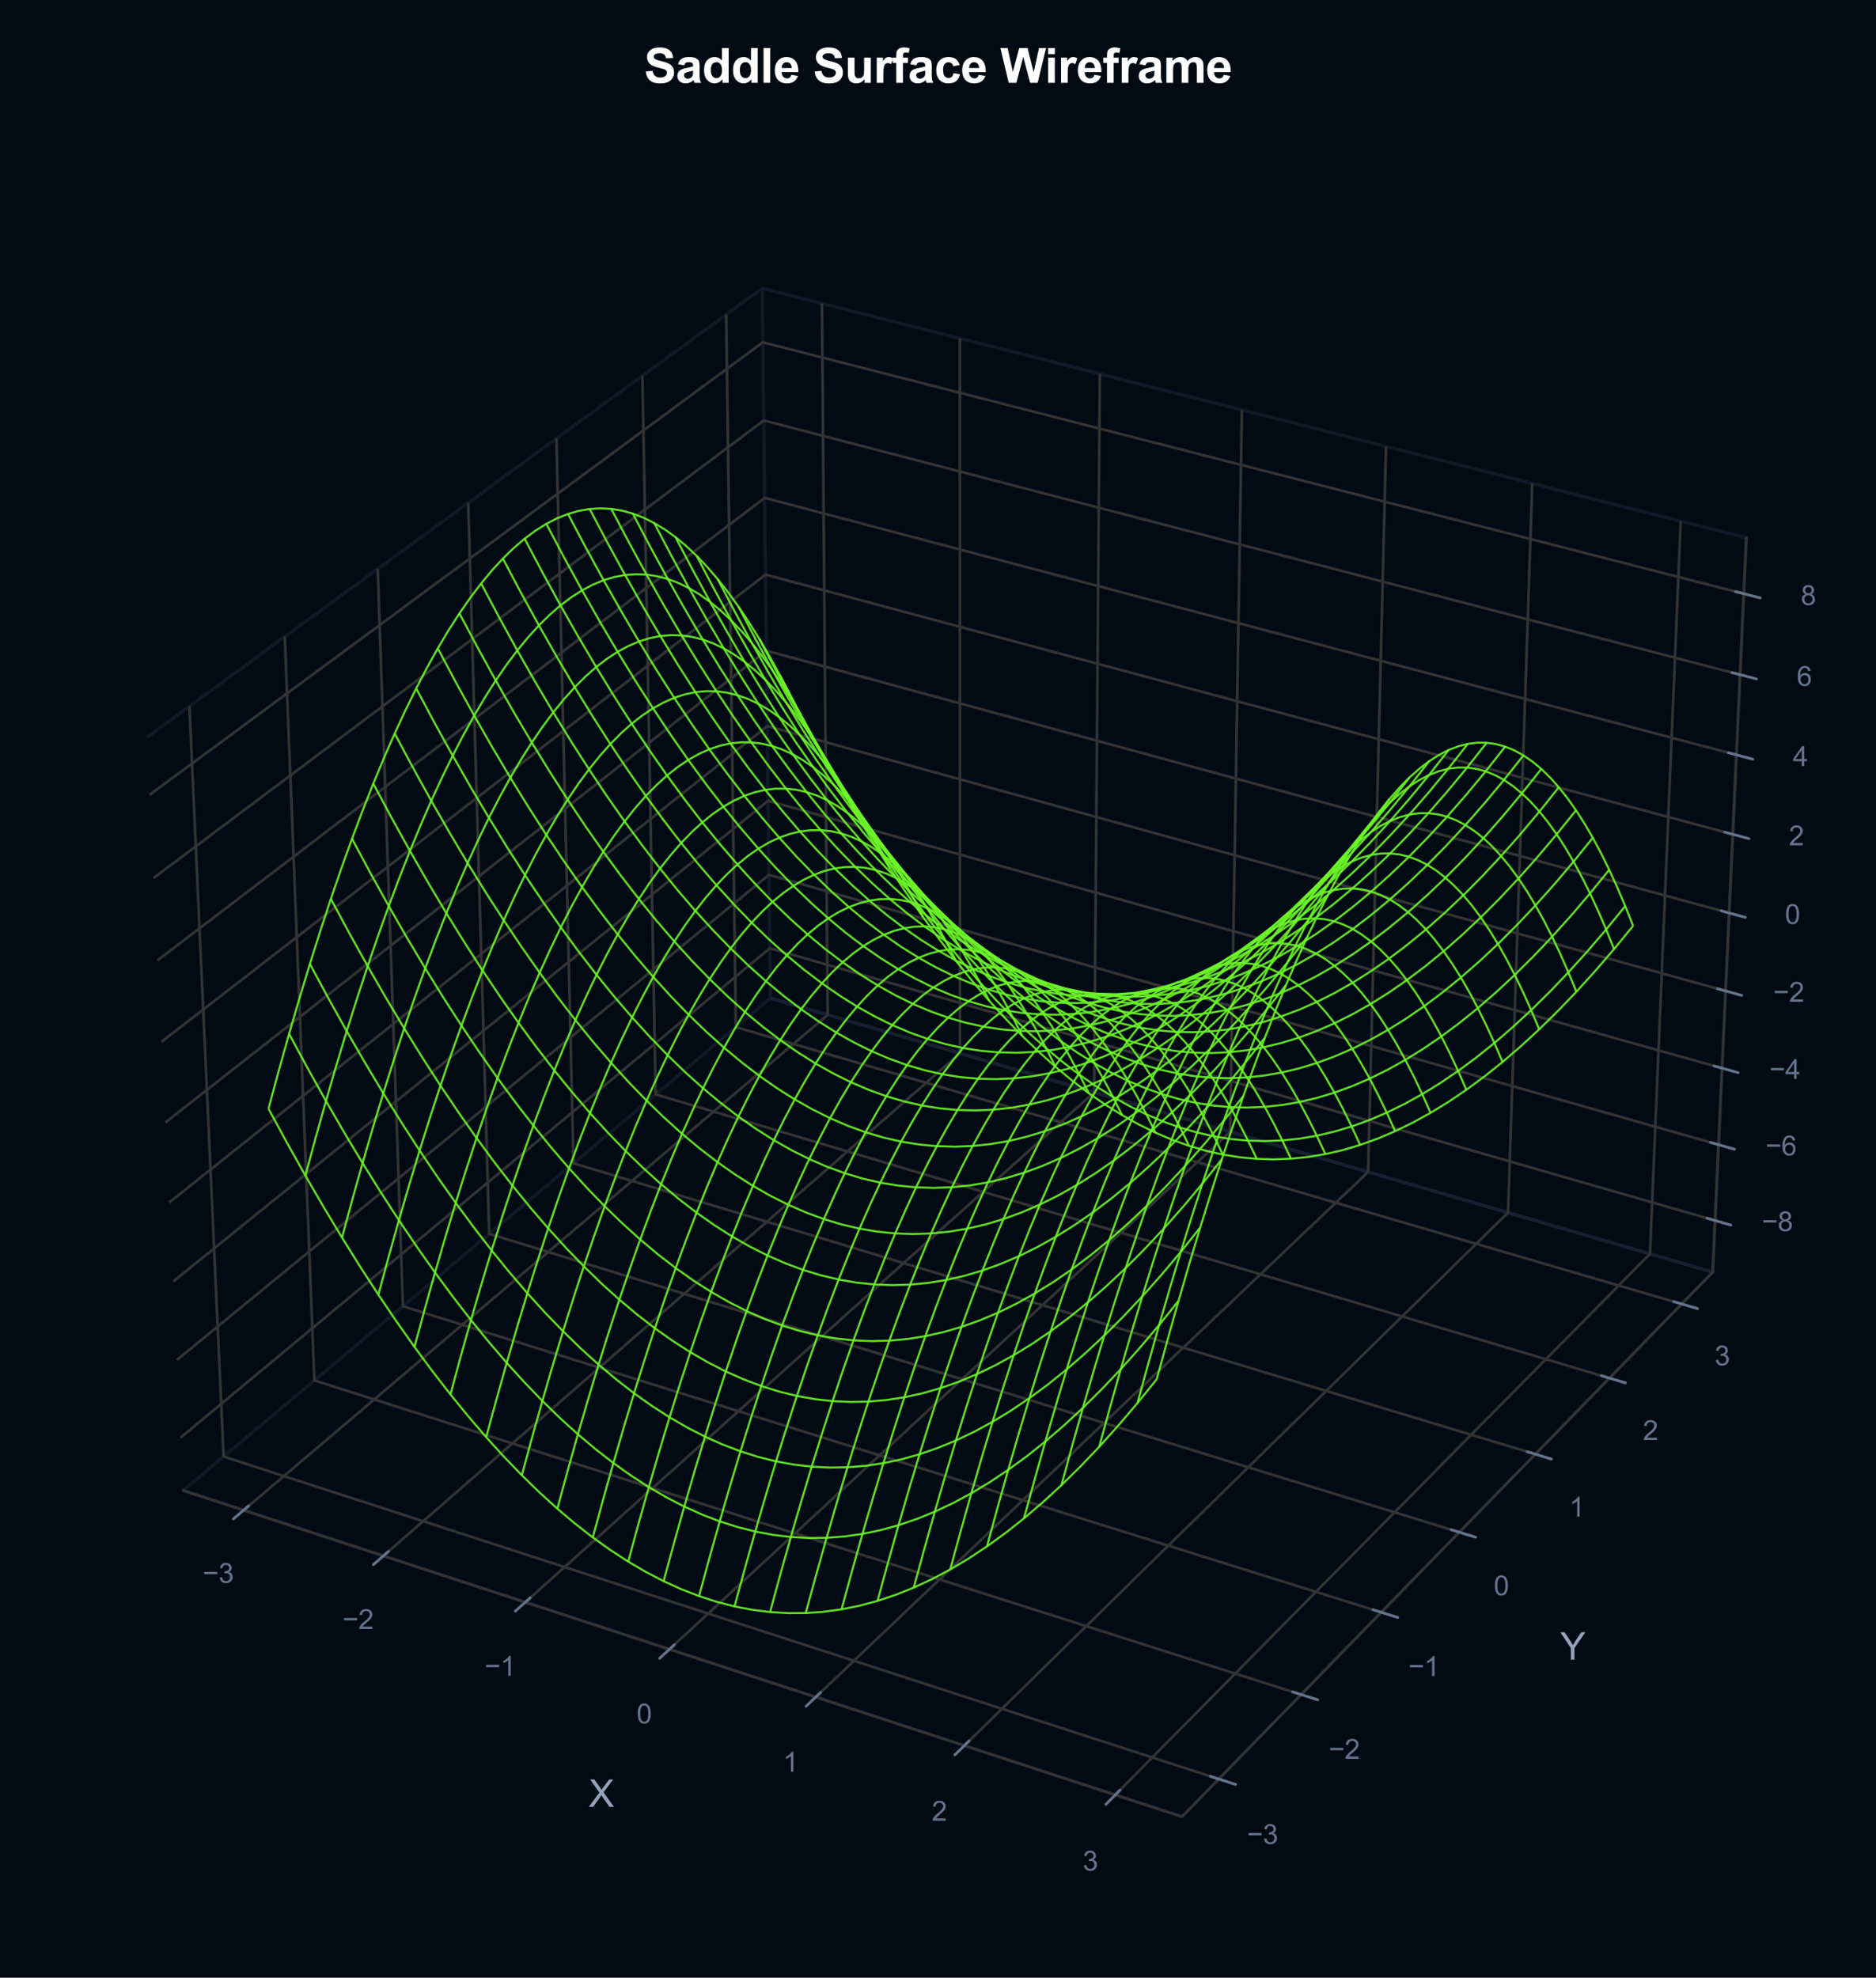 <?xml version="1.0" encoding="utf-8" standalone="no"?>
<!DOCTYPE svg PUBLIC "-//W3C//DTD SVG 1.1//EN"
  "http://www.w3.org/Graphics/SVG/1.1/DTD/svg11.dtd">
<svg xmlns:xlink="http://www.w3.org/1999/xlink" viewBox="0 0 553.12 583.141" xmlns="http://www.w3.org/2000/svg" version="1.1">
 <defs>
  <style type="text/css">*{stroke-linejoin: round; stroke-linecap: butt}</style>
 </defs>
 <g id="figure_1">
  <g id="patch_1">
   <path d="M 0 583.141 
L 553.12 583.141 
L 553.12 0 
L 0 0 
z
" style="fill: #020b14"/>
  </g>
  <g id="patch_2">
   <path d="M 14.4 568.741 
L 538.72 568.741 
L 538.72 44.421 
L 14.4 44.421 
z
" style="fill: #020b14"/>
  </g>
  <g id="pane3d_1">
   <g id="patch_3">
    <path d="M 53.99 439.46 
L 227.137 294.325 
L 224.73 85.013 
L 43.297 217.415 
" style="fill: none; opacity: 0.5; stroke: #1e293b; stroke-linejoin: miter"/>
   </g>
  </g>
  <g id="pane3d_2">
   <g id="patch_4">
    <path d="M 227.137 294.325 
L 504.977 375.082 
L 514.893 158.561 
L 224.73 85.013 
" style="fill: none; opacity: 0.5; stroke: #1e293b; stroke-linejoin: miter"/>
   </g>
  </g>
  <g id="pane3d_3">
   <g id="patch_5">
    <path d="M 53.99 439.46 
L 348.514 535.652 
L 504.977 375.082 
L 227.137 294.325 
" style="fill: none; opacity: 0.5; stroke: #1e293b; stroke-linejoin: miter"/>
   </g>
  </g>
  <g id="grid3d_1">
   <g id="Line3DCollection_1">
    <path d="M 71.828 445.286 
L 244.035 299.236 
L 242.342 89.477 
" style="fill: none; stroke: #333333; stroke-width: 0.8"/>
    <path d="M 113.043 458.747 
L 283.042 310.574 
L 283.016 99.787 
" style="fill: none; stroke: #333333; stroke-width: 0.8"/>
    <path d="M 154.885 472.413 
L 322.594 322.07 
L 324.282 110.246 
" style="fill: none; stroke: #333333; stroke-width: 0.8"/>
    <path d="M 197.37 486.288 
L 362.702 333.728 
L 366.154 120.86 
" style="fill: none; stroke: #333333; stroke-width: 0.8"/>
    <path d="M 240.51 500.378 
L 403.377 345.551 
L 408.644 131.63 
" style="fill: none; stroke: #333333; stroke-width: 0.8"/>
    <path d="M 284.323 514.687 
L 444.632 357.542 
L 451.767 142.56 
" style="fill: none; stroke: #333333; stroke-width: 0.8"/>
    <path d="M 328.824 529.221 
L 486.48 369.705 
L 495.536 153.654 
" style="fill: none; stroke: #333333; stroke-width: 0.8"/>
   </g>
  </g>
  <g id="grid3d_2">
   <g id="Line3DCollection_2">
    <path d="M 55.843 208.259 
L 65.921 429.459 
L 359.34 524.542 
" style="fill: none; stroke: #333333; stroke-width: 0.8"/>
    <path d="M 83.974 187.731 
L 92.695 407.017 
L 383.609 499.635 
" style="fill: none; stroke: #333333; stroke-width: 0.8"/>
    <path d="M 111.366 167.741 
L 118.796 385.138 
L 407.238 475.387 
" style="fill: none; stroke: #333333; stroke-width: 0.8"/>
    <path d="M 138.05 148.269 
L 144.251 363.802 
L 430.25 451.77 
" style="fill: none; stroke: #333333; stroke-width: 0.8"/>
    <path d="M 164.051 129.294 
L 169.083 342.987 
L 452.671 428.761 
" style="fill: none; stroke: #333333; stroke-width: 0.8"/>
    <path d="M 189.397 110.798 
L 193.314 322.676 
L 474.522 406.337 
" style="fill: none; stroke: #333333; stroke-width: 0.8"/>
    <path d="M 214.111 92.763 
L 216.966 302.85 
L 495.825 384.475 
" style="fill: none; stroke: #333333; stroke-width: 0.8"/>
   </g>
  </g>
  <g id="grid3d_3">
   <g id="Line3DCollection_3">
    <path d="M 505.674 359.874 
L 226.968 279.594 
L 53.24 423.889 
" style="fill: none; stroke: #333333; stroke-width: 0.8"/>
    <path d="M 506.698 337.517 
L 226.719 257.947 
L 52.137 400.991 
" style="fill: none; stroke: #333333; stroke-width: 0.8"/>
    <path d="M 507.731 314.953 
L 226.468 236.11 
L 51.024 377.873 
" style="fill: none; stroke: #333333; stroke-width: 0.8"/>
    <path d="M 508.774 292.18 
L 226.215 214.078 
L 49.9 354.532 
" style="fill: none; stroke: #333333; stroke-width: 0.8"/>
    <path d="M 509.826 269.193 
L 225.959 191.851 
L 48.765 330.964 
" style="fill: none; stroke: #333333; stroke-width: 0.8"/>
    <path d="M 510.889 245.99 
L 225.701 169.425 
L 47.619 307.166 
" style="fill: none; stroke: #333333; stroke-width: 0.8"/>
    <path d="M 511.961 222.569 
L 225.441 146.798 
L 46.462 283.134 
" style="fill: none; stroke: #333333; stroke-width: 0.8"/>
    <path d="M 513.044 198.925 
L 225.178 123.966 
L 45.293 258.866 
" style="fill: none; stroke: #333333; stroke-width: 0.8"/>
    <path d="M 514.137 175.056 
L 224.913 100.928 
L 44.113 234.357 
" style="fill: none; stroke: #333333; stroke-width: 0.8"/>
   </g>
  </g>
  <g id="axis3d_1">
   <g id="line2d_1">
    <path d="M 53.99 439.46 
L 348.514 535.652 
" style="fill: none; stroke: #333333; stroke-width: 0.8; stroke-linecap: round"/>
   </g>
   <g id="xtick_1">
    <g id="line2d_2">
     <path d="M 283.645 299.496 
" clip-path="url(#p24cb3dd6f6)" style="fill: none; stroke: #333333; stroke-width: 0.8; stroke-linecap: round"/>
    </g>
    <g id="line2d_3">
     <path d="M 73.327 444.014 
L 68.822 447.835 
" style="fill: none; stroke: #64748b; stroke-width: 0.8; stroke-linecap: round"/>
    </g>
    <g id="text_1">
     <!-- −3 -->
     <g style="fill: #64748b" transform="translate(59.752 466.695) scale(0.08 -0.08)">
      <defs>
       <path id="ArialMT-2212" d="M 3381 1997 
L 356 1997 
L 356 2522 
L 3381 2522 
L 3381 1997 
z
" transform="scale(0.016)"/>
       <path id="ArialMT-33" d="M 269 1209 
L 831 1284 
Q 928 806 1161 595 
Q 1394 384 1728 384 
Q 2125 384 2398 659 
Q 2672 934 2672 1341 
Q 2672 1728 2419 1979 
Q 2166 2231 1775 2231 
Q 1616 2231 1378 2169 
L 1441 2663 
Q 1497 2656 1531 2656 
Q 1891 2656 2178 2843 
Q 2466 3031 2466 3422 
Q 2466 3731 2256 3934 
Q 2047 4138 1716 4138 
Q 1388 4138 1169 3931 
Q 950 3725 888 3313 
L 325 3413 
Q 428 3978 793 4289 
Q 1159 4600 1703 4600 
Q 2078 4600 2393 4439 
Q 2709 4278 2876 4000 
Q 3044 3722 3044 3409 
Q 3044 3113 2884 2869 
Q 2725 2625 2413 2481 
Q 2819 2388 3044 2092 
Q 3269 1797 3269 1353 
Q 3269 753 2831 336 
Q 2394 -81 1725 -81 
Q 1122 -81 723 278 
Q 325 638 269 1209 
z
" transform="scale(0.016)"/>
      </defs>
      <use xlink:href="#ArialMT-2212"/>
      <use xlink:href="#ArialMT-33" transform="translate(58.398 0)"/>
     </g>
    </g>
   </g>
   <g id="xtick_2">
    <g id="line2d_4">
     <path d="M 283.645 299.496 
" clip-path="url(#p24cb3dd6f6)" style="fill: none; stroke: #333333; stroke-width: 0.8; stroke-linecap: round"/>
    </g>
    <g id="line2d_5">
     <path d="M 114.524 457.456 
L 110.074 461.335 
" style="fill: none; stroke: #64748b; stroke-width: 0.8; stroke-linecap: round"/>
    </g>
    <g id="text_2">
     <!-- −2 -->
     <g style="fill: #64748b" transform="translate(100.988 480.3) scale(0.08 -0.08)">
      <defs>
       <path id="ArialMT-32" d="M 3222 541 
L 3222 0 
L 194 0 
Q 188 203 259 391 
Q 375 700 629 1000 
Q 884 1300 1366 1694 
Q 2113 2306 2375 2664 
Q 2638 3022 2638 3341 
Q 2638 3675 2398 3904 
Q 2159 4134 1775 4134 
Q 1369 4134 1125 3890 
Q 881 3647 878 3216 
L 300 3275 
Q 359 3922 746 4261 
Q 1134 4600 1788 4600 
Q 2447 4600 2831 4234 
Q 3216 3869 3216 3328 
Q 3216 3053 3103 2787 
Q 2991 2522 2730 2228 
Q 2469 1934 1863 1422 
Q 1356 997 1212 845 
Q 1069 694 975 541 
L 3222 541 
z
" transform="scale(0.016)"/>
      </defs>
      <use xlink:href="#ArialMT-2212"/>
      <use xlink:href="#ArialMT-32" transform="translate(58.398 0)"/>
     </g>
    </g>
   </g>
   <g id="xtick_3">
    <g id="line2d_6">
     <path d="M 283.645 299.496 
" clip-path="url(#p24cb3dd6f6)" style="fill: none; stroke: #333333; stroke-width: 0.8; stroke-linecap: round"/>
    </g>
    <g id="line2d_7">
     <path d="M 156.347 471.102 
L 151.954 475.04 
" style="fill: none; stroke: #64748b; stroke-width: 0.8; stroke-linecap: round"/>
    </g>
    <g id="text_3">
     <!-- −1 -->
     <g style="fill: #64748b" transform="translate(142.854 494.112) scale(0.08 -0.08)">
      <defs>
       <path id="ArialMT-31" d="M 2384 0 
L 1822 0 
L 1822 3584 
Q 1619 3391 1289 3197 
Q 959 3003 697 2906 
L 697 3450 
Q 1169 3672 1522 3987 
Q 1875 4303 2022 4600 
L 2384 4600 
L 2384 0 
z
" transform="scale(0.016)"/>
      </defs>
      <use xlink:href="#ArialMT-2212"/>
      <use xlink:href="#ArialMT-31" transform="translate(58.398 0)"/>
     </g>
    </g>
   </g>
   <g id="xtick_4">
    <g id="line2d_8">
     <path d="M 283.645 299.496 
" clip-path="url(#p24cb3dd6f6)" style="fill: none; stroke: #333333; stroke-width: 0.8; stroke-linecap: round"/>
    </g>
    <g id="line2d_9">
     <path d="M 198.812 484.957 
L 194.478 488.956 
" style="fill: none; stroke: #64748b; stroke-width: 0.8; stroke-linecap: round"/>
    </g>
    <g id="text_4">
     <!-- 0 -->
     <g style="fill: #64748b" transform="translate(187.699 508.137) scale(0.08 -0.08)">
      <defs>
       <path id="ArialMT-30" d="M 266 2259 
Q 266 3072 433 3567 
Q 600 4063 929 4331 
Q 1259 4600 1759 4600 
Q 2128 4600 2406 4451 
Q 2684 4303 2865 4023 
Q 3047 3744 3150 3342 
Q 3253 2941 3253 2259 
Q 3253 1453 3087 958 
Q 2922 463 2592 192 
Q 2263 -78 1759 -78 
Q 1097 -78 719 397 
Q 266 969 266 2259 
z
M 844 2259 
Q 844 1131 1108 757 
Q 1372 384 1759 384 
Q 2147 384 2411 759 
Q 2675 1134 2675 2259 
Q 2675 3391 2411 3762 
Q 2147 4134 1753 4134 
Q 1366 4134 1134 3806 
Q 844 3388 844 2259 
z
" transform="scale(0.016)"/>
      </defs>
      <use xlink:href="#ArialMT-30"/>
     </g>
    </g>
   </g>
   <g id="xtick_5">
    <g id="line2d_10">
     <path d="M 283.645 299.496 
" clip-path="url(#p24cb3dd6f6)" style="fill: none; stroke: #333333; stroke-width: 0.8; stroke-linecap: round"/>
    </g>
    <g id="line2d_11">
     <path d="M 241.932 499.026 
L 237.661 503.087 
" style="fill: none; stroke: #64748b; stroke-width: 0.8; stroke-linecap: round"/>
    </g>
    <g id="text_5">
     <!-- 1 -->
     <g style="fill: #64748b" transform="translate(230.866 522.379) scale(0.08 -0.08)">
      <use xlink:href="#ArialMT-31"/>
     </g>
    </g>
   </g>
   <g id="xtick_6">
    <g id="line2d_12">
     <path d="M 283.645 299.496 
" clip-path="url(#p24cb3dd6f6)" style="fill: none; stroke: #333333; stroke-width: 0.8; stroke-linecap: round"/>
    </g>
    <g id="line2d_13">
     <path d="M 285.724 513.315 
L 281.516 517.439 
" style="fill: none; stroke: #64748b; stroke-width: 0.8; stroke-linecap: round"/>
    </g>
    <g id="text_6">
     <!-- 2 -->
     <g style="fill: #64748b" transform="translate(274.706 536.843) scale(0.08 -0.08)">
      <use xlink:href="#ArialMT-32"/>
     </g>
    </g>
   </g>
   <g id="xtick_7">
    <g id="line2d_14">
     <path d="M 283.645 299.496 
" clip-path="url(#p24cb3dd6f6)" style="fill: none; stroke: #333333; stroke-width: 0.8; stroke-linecap: round"/>
    </g>
    <g id="line2d_15">
     <path d="M 330.202 527.827 
L 326.062 532.016 
" style="fill: none; stroke: #64748b; stroke-width: 0.8; stroke-linecap: round"/>
    </g>
    <g id="text_7">
     <!-- 3 -->
     <g style="fill: #64748b" transform="translate(319.237 551.535) scale(0.08 -0.08)">
      <use xlink:href="#ArialMT-33"/>
     </g>
    </g>
   </g>
   <g id="text_8">
    <!-- X -->
    <g style="fill: #94a3b8" transform="translate(173.561 532.735) scale(0.11 -0.11)">
     <defs>
      <path id="ArialMT-58" d="M 28 0 
L 1800 2388 
L 238 4581 
L 959 4581 
L 1791 3406 
Q 2050 3041 2159 2844 
Q 2313 3094 2522 3366 
L 3444 4581 
L 4103 4581 
L 2494 2422 
L 4228 0 
L 3478 0 
L 2325 1634 
Q 2228 1775 2125 1941 
Q 1972 1691 1906 1597 
L 756 0 
L 28 0 
z
" transform="scale(0.016)"/>
     </defs>
     <use xlink:href="#ArialMT-58"/>
    </g>
   </g>
  </g>
  <g id="axis3d_2">
   <g id="line2d_16">
    <path d="M 504.977 375.082 
L 348.514 535.652 
" style="fill: none; stroke: #333333; stroke-width: 0.8; stroke-linecap: round"/>
   </g>
   <g id="xtick_8">
    <g id="line2d_17">
     <path d="M 283.645 299.496 
" clip-path="url(#p24cb3dd6f6)" style="fill: none; stroke: #333333; stroke-width: 0.8; stroke-linecap: round"/>
    </g>
    <g id="line2d_18">
     <path d="M 356.867 523.741 
L 364.292 526.146 
" style="fill: none; stroke: #64748b; stroke-width: 0.8; stroke-linecap: round"/>
    </g>
    <g id="text_9">
     <!-- −3 -->
     <g style="fill: #64748b" transform="translate(367.656 543.687) scale(0.08 -0.08)">
      <use xlink:href="#ArialMT-2212"/>
      <use xlink:href="#ArialMT-33" transform="translate(58.398 0)"/>
     </g>
    </g>
   </g>
   <g id="xtick_9">
    <g id="line2d_19">
     <path d="M 283.645 299.496 
" clip-path="url(#p24cb3dd6f6)" style="fill: none; stroke: #333333; stroke-width: 0.8; stroke-linecap: round"/>
    </g>
    <g id="line2d_20">
     <path d="M 381.159 498.856 
L 388.515 501.197 
" style="fill: none; stroke: #64748b; stroke-width: 0.8; stroke-linecap: round"/>
    </g>
    <g id="text_10">
     <!-- −2 -->
     <g style="fill: #64748b" transform="translate(391.76 518.594) scale(0.08 -0.08)">
      <use xlink:href="#ArialMT-2212"/>
      <use xlink:href="#ArialMT-32" transform="translate(58.398 0)"/>
     </g>
    </g>
   </g>
   <g id="xtick_10">
    <g id="line2d_21">
     <path d="M 283.645 299.496 
" clip-path="url(#p24cb3dd6f6)" style="fill: none; stroke: #333333; stroke-width: 0.8; stroke-linecap: round"/>
    </g>
    <g id="line2d_22">
     <path d="M 404.81 474.627 
L 412.099 476.908 
" style="fill: none; stroke: #64748b; stroke-width: 0.8; stroke-linecap: round"/>
    </g>
    <g id="text_11">
     <!-- −1 -->
     <g style="fill: #64748b" transform="translate(415.228 494.163) scale(0.08 -0.08)">
      <use xlink:href="#ArialMT-2212"/>
      <use xlink:href="#ArialMT-31" transform="translate(58.398 0)"/>
     </g>
    </g>
   </g>
   <g id="xtick_11">
    <g id="line2d_23">
     <path d="M 283.645 299.496 
" clip-path="url(#p24cb3dd6f6)" style="fill: none; stroke: #333333; stroke-width: 0.8; stroke-linecap: round"/>
    </g>
    <g id="line2d_24">
     <path d="M 427.845 451.03 
L 435.067 453.252 
" style="fill: none; stroke: #64748b; stroke-width: 0.8; stroke-linecap: round"/>
    </g>
    <g id="text_12">
     <!-- 0 -->
     <g style="fill: #64748b" transform="translate(440.42 470.37) scale(0.08 -0.08)">
      <use xlink:href="#ArialMT-30"/>
     </g>
    </g>
   </g>
   <g id="xtick_12">
    <g id="line2d_25">
     <path d="M 283.645 299.496 
" clip-path="url(#p24cb3dd6f6)" style="fill: none; stroke: #333333; stroke-width: 0.8; stroke-linecap: round"/>
    </g>
    <g id="line2d_26">
     <path d="M 450.287 428.04 
L 457.444 430.205 
" style="fill: none; stroke: #64748b; stroke-width: 0.8; stroke-linecap: round"/>
    </g>
    <g id="text_13">
     <!-- 1 -->
     <g style="fill: #64748b" transform="translate(462.687 447.189) scale(0.08 -0.08)">
      <use xlink:href="#ArialMT-31"/>
     </g>
    </g>
   </g>
   <g id="xtick_13">
    <g id="line2d_27">
     <path d="M 283.645 299.496 
" clip-path="url(#p24cb3dd6f6)" style="fill: none; stroke: #333333; stroke-width: 0.8; stroke-linecap: round"/>
    </g>
    <g id="line2d_28">
     <path d="M 472.16 405.634 
L 479.252 407.744 
" style="fill: none; stroke: #64748b; stroke-width: 0.8; stroke-linecap: round"/>
    </g>
    <g id="text_14">
     <!-- 2 -->
     <g style="fill: #64748b" transform="translate(484.389 424.596) scale(0.08 -0.08)">
      <use xlink:href="#ArialMT-32"/>
     </g>
    </g>
   </g>
   <g id="xtick_14">
    <g id="line2d_29">
     <path d="M 283.645 299.496 
" clip-path="url(#p24cb3dd6f6)" style="fill: none; stroke: #333333; stroke-width: 0.8; stroke-linecap: round"/>
    </g>
    <g id="line2d_30">
     <path d="M 493.484 383.79 
L 500.512 385.847 
" style="fill: none; stroke: #64748b; stroke-width: 0.8; stroke-linecap: round"/>
    </g>
    <g id="text_15">
     <!-- 3 -->
     <g style="fill: #64748b" transform="translate(505.546 402.571) scale(0.08 -0.08)">
      <use xlink:href="#ArialMT-33"/>
     </g>
    </g>
   </g>
   <g id="text_16">
    <!-- Y -->
    <g style="fill: #94a3b8" transform="translate(460.008 489.333) scale(0.11 -0.11)">
     <defs>
      <path id="ArialMT-59" d="M 1784 0 
L 1784 1941 
L 19 4581 
L 756 4581 
L 1659 3200 
Q 1909 2813 2125 2425 
Q 2331 2784 2625 3234 
L 3513 4581 
L 4219 4581 
L 2391 1941 
L 2391 0 
L 1784 0 
z
" transform="scale(0.016)"/>
     </defs>
     <use xlink:href="#ArialMT-59"/>
    </g>
   </g>
  </g>
  <g id="axis3d_3">
   <g id="line2d_31">
    <path d="M 504.977 375.082 
L 514.893 158.561 
" style="fill: none; stroke: #333333; stroke-width: 0.8; stroke-linecap: round"/>
   </g>
   <g id="xtick_15">
    <g id="line2d_32">
     <path d="M 283.645 299.496 
" style="fill: none; stroke: #333333; stroke-width: 0.8; stroke-linecap: round"/>
    </g>
    <g id="line2d_33">
     <path d="M 503.334 359.2 
L 510.358 361.223 
" style="fill: none; stroke: #64748b; stroke-width: 0.8; stroke-linecap: round"/>
    </g>
    <g id="text_17">
     <!-- −8 -->
     <g style="fill: #64748b" transform="translate(519.445 363.006) scale(0.08 -0.08)">
      <defs>
       <path id="ArialMT-38" d="M 1131 2484 
Q 781 2613 612 2850 
Q 444 3088 444 3419 
Q 444 3919 803 4259 
Q 1163 4600 1759 4600 
Q 2359 4600 2725 4251 
Q 3091 3903 3091 3403 
Q 3091 3084 2923 2848 
Q 2756 2613 2416 2484 
Q 2838 2347 3058 2040 
Q 3278 1734 3278 1309 
Q 3278 722 2862 322 
Q 2447 -78 1769 -78 
Q 1091 -78 675 323 
Q 259 725 259 1325 
Q 259 1772 486 2073 
Q 713 2375 1131 2484 
z
M 1019 3438 
Q 1019 3113 1228 2906 
Q 1438 2700 1772 2700 
Q 2097 2700 2305 2904 
Q 2513 3109 2513 3406 
Q 2513 3716 2298 3927 
Q 2084 4138 1766 4138 
Q 1444 4138 1231 3931 
Q 1019 3725 1019 3438 
z
M 838 1322 
Q 838 1081 952 856 
Q 1066 631 1291 507 
Q 1516 384 1775 384 
Q 2178 384 2440 643 
Q 2703 903 2703 1303 
Q 2703 1709 2433 1975 
Q 2163 2241 1756 2241 
Q 1359 2241 1098 1978 
Q 838 1716 838 1322 
z
" transform="scale(0.016)"/>
      </defs>
      <use xlink:href="#ArialMT-2212"/>
      <use xlink:href="#ArialMT-38" transform="translate(58.398 0)"/>
     </g>
    </g>
   </g>
   <g id="xtick_16">
    <g id="line2d_34">
     <path d="M 283.645 299.496 
" style="fill: none; stroke: #333333; stroke-width: 0.8; stroke-linecap: round"/>
    </g>
    <g id="line2d_35">
     <path d="M 504.347 336.849 
L 511.405 338.855 
" style="fill: none; stroke: #64748b; stroke-width: 0.8; stroke-linecap: round"/>
    </g>
    <g id="text_18">
     <!-- −6 -->
     <g style="fill: #64748b" transform="translate(520.552 340.672) scale(0.08 -0.08)">
      <defs>
       <path id="ArialMT-36" d="M 3184 3459 
L 2625 3416 
Q 2550 3747 2413 3897 
Q 2184 4138 1850 4138 
Q 1581 4138 1378 3988 
Q 1113 3794 959 3422 
Q 806 3050 800 2363 
Q 1003 2672 1297 2822 
Q 1591 2972 1913 2972 
Q 2475 2972 2870 2558 
Q 3266 2144 3266 1488 
Q 3266 1056 3080 686 
Q 2894 316 2569 119 
Q 2244 -78 1831 -78 
Q 1128 -78 684 439 
Q 241 956 241 2144 
Q 241 3472 731 4075 
Q 1159 4600 1884 4600 
Q 2425 4600 2770 4297 
Q 3116 3994 3184 3459 
z
M 888 1484 
Q 888 1194 1011 928 
Q 1134 663 1356 523 
Q 1578 384 1822 384 
Q 2178 384 2434 671 
Q 2691 959 2691 1453 
Q 2691 1928 2437 2201 
Q 2184 2475 1800 2475 
Q 1419 2475 1153 2201 
Q 888 1928 888 1484 
z
" transform="scale(0.016)"/>
      </defs>
      <use xlink:href="#ArialMT-2212"/>
      <use xlink:href="#ArialMT-36" transform="translate(58.398 0)"/>
     </g>
    </g>
   </g>
   <g id="xtick_17">
    <g id="line2d_36">
     <path d="M 283.645 299.496 
" style="fill: none; stroke: #333333; stroke-width: 0.8; stroke-linecap: round"/>
    </g>
    <g id="line2d_37">
     <path d="M 505.369 314.291 
L 512.46 316.279 
" style="fill: none; stroke: #64748b; stroke-width: 0.8; stroke-linecap: round"/>
    </g>
    <g id="text_19">
     <!-- −4 -->
     <g style="fill: #64748b" transform="translate(521.669 318.131) scale(0.08 -0.08)">
      <defs>
       <path id="ArialMT-34" d="M 2069 0 
L 2069 1097 
L 81 1097 
L 81 1613 
L 2172 4581 
L 2631 4581 
L 2631 1613 
L 3250 1613 
L 3250 1097 
L 2631 1097 
L 2631 0 
L 2069 0 
z
M 2069 1613 
L 2069 3678 
L 634 1613 
L 2069 1613 
z
" transform="scale(0.016)"/>
      </defs>
      <use xlink:href="#ArialMT-2212"/>
      <use xlink:href="#ArialMT-34" transform="translate(58.398 0)"/>
     </g>
    </g>
   </g>
   <g id="xtick_18">
    <g id="line2d_38">
     <path d="M 283.645 299.496 
" style="fill: none; stroke: #333333; stroke-width: 0.8; stroke-linecap: round"/>
    </g>
    <g id="line2d_39">
     <path d="M 506.4 291.524 
L 513.526 293.493 
" style="fill: none; stroke: #64748b; stroke-width: 0.8; stroke-linecap: round"/>
    </g>
    <g id="text_20">
     <!-- −2 -->
     <g style="fill: #64748b" transform="translate(522.796 295.381) scale(0.08 -0.08)">
      <use xlink:href="#ArialMT-2212"/>
      <use xlink:href="#ArialMT-32" transform="translate(58.398 0)"/>
     </g>
    </g>
   </g>
   <g id="xtick_19">
    <g id="line2d_40">
     <path d="M 283.645 299.496 
" style="fill: none; stroke: #333333; stroke-width: 0.8; stroke-linecap: round"/>
    </g>
    <g id="line2d_41">
     <path d="M 507.442 268.543 
L 514.602 270.494 
" style="fill: none; stroke: #64748b; stroke-width: 0.8; stroke-linecap: round"/>
    </g>
    <g id="text_21">
     <!-- 0 -->
     <g style="fill: #64748b" transform="translate(526.27 272.418) scale(0.08 -0.08)">
      <use xlink:href="#ArialMT-30"/>
     </g>
    </g>
   </g>
   <g id="xtick_20">
    <g id="line2d_42">
     <path d="M 283.645 299.496 
" style="fill: none; stroke: #333333; stroke-width: 0.8; stroke-linecap: round"/>
    </g>
    <g id="line2d_43">
     <path d="M 508.492 245.347 
L 515.688 247.279 
" style="fill: none; stroke: #64748b; stroke-width: 0.8; stroke-linecap: round"/>
    </g>
    <g id="text_22">
     <!-- 2 -->
     <g style="fill: #64748b" transform="translate(527.418 249.24) scale(0.08 -0.08)">
      <use xlink:href="#ArialMT-32"/>
     </g>
    </g>
   </g>
   <g id="xtick_21">
    <g id="line2d_44">
     <path d="M 283.645 299.496 
" style="fill: none; stroke: #333333; stroke-width: 0.8; stroke-linecap: round"/>
    </g>
    <g id="line2d_45">
     <path d="M 509.553 221.932 
L 516.784 223.844 
" style="fill: none; stroke: #64748b; stroke-width: 0.8; stroke-linecap: round"/>
    </g>
    <g id="text_23">
     <!-- 4 -->
     <g style="fill: #64748b" transform="translate(528.578 225.844) scale(0.08 -0.08)">
      <use xlink:href="#ArialMT-34"/>
     </g>
    </g>
   </g>
   <g id="xtick_22">
    <g id="line2d_46">
     <path d="M 283.645 299.496 
" style="fill: none; stroke: #333333; stroke-width: 0.8; stroke-linecap: round"/>
    </g>
    <g id="line2d_47">
     <path d="M 510.624 198.295 
L 517.89 200.187 
" style="fill: none; stroke: #64748b; stroke-width: 0.8; stroke-linecap: round"/>
    </g>
    <g id="text_24">
     <!-- 6 -->
     <g style="fill: #64748b" transform="translate(529.748 202.226) scale(0.08 -0.08)">
      <use xlink:href="#ArialMT-36"/>
     </g>
    </g>
   </g>
   <g id="xtick_23">
    <g id="line2d_48">
     <path d="M 283.645 299.496 
" style="fill: none; stroke: #333333; stroke-width: 0.8; stroke-linecap: round"/>
    </g>
    <g id="line2d_49">
     <path d="M 511.705 174.433 
L 519.007 176.304 
" style="fill: none; stroke: #64748b; stroke-width: 0.8; stroke-linecap: round"/>
    </g>
    <g id="text_25">
     <!-- 8 -->
     <g style="fill: #64748b" transform="translate(530.929 178.383) scale(0.08 -0.08)">
      <use xlink:href="#ArialMT-38"/>
     </g>
    </g>
   </g>
   <g id="text_26">
    <!-- Z -->
    <g style="fill: #94a3b8" transform="translate(556.657 265.313) scale(0.11 -0.11)">
     <defs>
      <path id="ArialMT-5a" d="M 128 0 
L 128 563 
L 2475 3497 
Q 2725 3809 2950 4041 
L 394 4041 
L 394 4581 
L 3675 4581 
L 3675 4041 
L 1103 863 
L 825 541 
L 3750 541 
L 3750 0 
L 128 0 
z
" transform="scale(0.016)"/>
     </defs>
     <use xlink:href="#ArialMT-5a"/>
    </g>
   </g>
  </g>
  <g id="axes_1">
   <g id="Line3DCollection_4">
    <path d="M 79.159 326.891 
L 84.612 336.945 
L 90.041 346.629 
L 95.45 355.948 
L 100.837 364.904 
L 106.206 373.499 
L 111.556 381.736 
L 116.89 389.617 
L 122.208 397.145 
L 127.511 404.321 
L 132.801 411.146 
L 138.079 417.624 
L 143.346 423.755 
L 148.603 429.54 
L 153.852 434.981 
L 159.093 440.078 
L 164.327 444.833 
L 169.556 449.247 
L 174.781 453.32 
L 180.003 457.052 
L 185.222 460.444 
L 190.441 463.495 
L 195.661 466.207 
L 200.881 468.578 
L 206.105 470.609 
L 211.332 472.299 
L 216.564 473.647 
L 221.802 474.653 
L 227.047 475.316 
L 232.301 475.634 
L 237.564 475.608 
L 242.838 475.234 
L 248.124 474.512 
L 253.424 473.44 
L 258.737 472.016 
L 264.067 470.239 
L 269.413 468.105 
L 274.777 465.613 
L 280.161 462.76 
L 285.566 459.543 
L 290.993 455.959 
L 296.444 452.006 
L 301.919 447.681 
L 307.421 442.978 
L 312.95 437.896 
L 318.508 432.43 
L 324.097 426.575 
L 329.719 420.328 
L 335.374 413.685 
L 341.064 406.64 
" clip-path="url(#p24cb3dd6f6)" style="fill: none; stroke: #6cf527; stroke-opacity: 0.9; stroke-width: 0.6"/>
    <path d="M 85.234 304.845 
L 90.682 314.918 
L 96.108 324.621 
L 101.513 333.956 
L 106.898 342.926 
L 112.265 351.534 
L 117.613 359.782 
L 122.946 367.673 
L 128.263 375.209 
L 133.566 382.391 
L 138.856 389.221 
L 144.134 395.702 
L 149.402 401.834 
L 154.661 407.618 
L 159.911 413.057 
L 165.154 418.151 
L 170.391 422.901 
L 175.623 427.308 
L 180.851 431.372 
L 186.077 435.094 
L 191.301 438.474 
L 196.525 441.512 
L 201.75 444.208 
L 206.976 446.563 
L 212.206 448.575 
L 217.439 450.244 
L 222.679 451.571 
L 227.924 452.553 
L 233.178 453.19 
L 238.44 453.482 
L 243.712 453.426 
L 248.995 453.022 
L 254.291 452.267 
L 259.601 451.161 
L 264.926 449.701 
L 270.266 447.885 
L 275.625 445.712 
L 281.001 443.178 
L 286.398 440.281 
L 291.817 437.019 
L 297.258 433.389 
L 302.723 429.386 
L 308.213 425.009 
L 313.73 420.253 
L 319.276 415.116 
L 324.851 409.592 
L 330.457 403.678 
L 336.096 397.37 
L 341.769 390.663 
L 347.479 383.551 
" clip-path="url(#p24cb3dd6f6)" style="fill: none; stroke: #6cf527; stroke-opacity: 0.9; stroke-width: 0.6"/>
    <path d="M 91.366 284.222 
L 96.809 294.311 
L 102.23 304.027 
L 107.63 313.375 
L 113.011 322.356 
L 118.374 330.974 
L 123.719 339.23 
L 129.049 347.128 
L 134.363 354.669 
L 139.664 361.855 
L 144.953 368.688 
L 150.23 375.169 
L 155.498 381.301 
L 160.756 387.084 
L 166.006 392.519 
L 171.25 397.608 
L 176.488 402.352 
L 181.722 406.751 
L 186.952 410.806 
L 192.18 414.517 
L 197.407 417.885 
L 202.634 420.91 
L 207.863 423.591 
L 213.094 425.929 
L 218.328 427.923 
L 223.567 429.573 
L 228.811 430.878 
L 234.063 431.838 
L 239.323 432.451 
L 244.592 432.717 
L 249.872 432.634 
L 255.163 432.201 
L 260.468 431.417 
L 265.786 430.279 
L 271.12 428.785 
L 276.471 426.935 
L 281.839 424.724 
L 287.227 422.152 
L 292.635 419.216 
L 298.065 415.912 
L 303.518 412.238 
L 308.996 408.19 
L 314.5 403.766 
L 320.031 398.962 
L 325.591 393.774 
L 331.181 388.198 
L 336.803 382.23 
L 342.458 375.866 
L 348.148 369.101 
L 353.874 361.93 
" clip-path="url(#p24cb3dd6f6)" style="fill: none; stroke: #6cf527; stroke-opacity: 0.9; stroke-width: 0.6"/>
    <path d="M 97.551 265.039 
L 102.987 275.139 
L 108.401 284.866 
L 113.795 294.223 
L 119.17 303.212 
L 124.528 311.836 
L 129.868 320.098 
L 135.193 327.999 
L 140.504 335.543 
L 145.801 342.73 
L 151.087 349.563 
L 156.362 356.044 
L 161.627 362.173 
L 166.883 367.953 
L 172.133 373.383 
L 177.375 378.467 
L 182.613 383.203 
L 187.847 387.594 
L 193.078 391.639 
L 198.307 395.339 
L 203.535 398.695 
L 208.764 401.706 
L 213.995 404.372 
L 219.228 406.694 
L 224.466 408.671 
L 229.708 410.302 
L 234.957 411.588 
L 240.213 412.526 
L 245.478 413.117 
L 250.753 413.359 
L 256.038 413.251 
L 261.336 412.791 
L 266.647 411.978 
L 271.973 410.811 
L 277.315 409.287 
L 282.674 407.404 
L 288.051 405.16 
L 293.448 402.553 
L 298.866 399.58 
L 304.306 396.239 
L 309.77 392.526 
L 315.259 388.437 
L 320.774 383.971 
L 326.318 379.123 
L 331.89 373.89 
L 337.494 368.267 
L 343.129 362.251 
L 348.799 355.837 
L 354.504 349.02 
L 360.246 341.796 
" clip-path="url(#p24cb3dd6f6)" style="fill: none; stroke: #6cf527; stroke-opacity: 0.9; stroke-width: 0.6"/>
    <path d="M 103.783 247.312 
L 109.211 257.42 
L 114.617 267.153 
L 120.003 276.515 
L 125.37 285.508 
L 130.721 294.135 
L 136.055 302.399 
L 141.374 310.302 
L 146.679 317.846 
L 151.972 325.032 
L 157.253 331.863 
L 162.523 338.341 
L 167.785 344.466 
L 173.038 350.24 
L 178.284 355.665 
L 183.525 360.741 
L 188.761 365.469 
L 193.993 369.851 
L 199.223 373.886 
L 204.451 377.574 
L 209.68 380.918 
L 214.909 383.915 
L 220.14 386.567 
L 225.375 388.873 
L 230.614 390.833 
L 235.859 392.447 
L 241.11 393.714 
L 246.369 394.632 
L 251.638 395.202 
L 256.916 395.421 
L 262.206 395.29 
L 267.509 394.806 
L 272.825 393.968 
L 278.157 392.773 
L 283.505 391.221 
L 288.87 389.31 
L 294.254 387.036 
L 299.659 384.397 
L 305.085 381.392 
L 310.534 378.016 
L 316.007 374.268 
L 321.505 370.143 
L 327.031 365.639 
L 332.585 360.753 
L 338.168 355.479 
L 343.783 349.815 
L 349.431 343.756 
L 355.113 337.297 
L 360.831 330.435 
L 366.586 323.164 
" clip-path="url(#p24cb3dd6f6)" style="fill: none; stroke: #6cf527; stroke-opacity: 0.9; stroke-width: 0.6"/>
    <path d="M 110.058 231.053 
L 115.474 241.164 
L 120.87 250.899 
L 126.247 260.263 
L 131.606 269.257 
L 136.948 277.884 
L 142.274 286.147 
L 147.585 294.048 
L 152.884 301.589 
L 158.17 308.772 
L 163.444 315.599 
L 168.709 322.072 
L 173.966 328.191 
L 179.214 333.959 
L 184.456 339.376 
L 189.693 344.444 
L 194.925 349.163 
L 200.155 353.535 
L 205.382 357.559 
L 210.608 361.236 
L 215.835 364.566 
L 221.063 367.551 
L 226.294 370.188 
L 231.528 372.479 
L 236.768 374.423 
L 242.013 376.02 
L 247.265 377.269 
L 252.526 378.169 
L 257.796 378.719 
L 263.077 378.918 
L 268.37 378.765 
L 273.676 378.259 
L 278.996 377.397 
L 284.332 376.179 
L 289.684 374.602 
L 295.055 372.664 
L 300.444 370.363 
L 305.855 367.697 
L 311.287 364.662 
L 316.743 361.257 
L 322.223 357.477 
L 327.73 353.321 
L 333.263 348.784 
L 338.826 343.863 
L 344.419 338.555 
L 350.044 332.855 
L 355.701 326.759 
L 361.394 320.262 
L 367.123 313.361 
L 372.89 306.049 
" clip-path="url(#p24cb3dd6f6)" style="fill: none; stroke: #6cf527; stroke-opacity: 0.9; stroke-width: 0.6"/>
    <path d="M 116.368 216.272 
L 121.772 226.381 
L 127.157 236.115 
L 132.523 245.477 
L 137.871 254.468 
L 143.203 263.092 
L 148.52 271.351 
L 153.822 279.248 
L 159.112 286.784 
L 164.39 293.961 
L 169.657 300.782 
L 174.915 307.247 
L 180.164 313.359 
L 185.407 319.119 
L 190.643 324.527 
L 195.874 329.586 
L 201.102 334.295 
L 206.327 338.655 
L 211.55 342.668 
L 216.773 346.333 
L 221.996 349.651 
L 227.222 352.622 
L 232.45 355.246 
L 237.683 357.522 
L 242.921 359.451 
L 248.165 361.032 
L 253.417 362.264 
L 258.678 363.146 
L 263.948 363.678 
L 269.23 363.859 
L 274.524 363.686 
L 279.832 363.16 
L 285.154 362.278 
L 290.492 361.038 
L 295.848 359.438 
L 301.222 357.478 
L 306.615 355.153 
L 312.03 352.462 
L 317.467 349.402 
L 322.928 345.971 
L 328.414 342.165 
L 333.927 337.981 
L 339.467 333.416 
L 345.037 328.467 
L 350.637 323.128 
L 356.269 317.398 
L 361.936 311.27 
L 367.637 304.742 
L 373.376 297.807 
L 379.152 290.462 
" clip-path="url(#p24cb3dd6f6)" style="fill: none; stroke: #6cf527; stroke-opacity: 0.9; stroke-width: 0.6"/>
    <path d="M 122.709 202.975 
L 128.1 213.08 
L 133.471 222.808 
L 138.825 232.164 
L 144.161 241.149 
L 149.481 249.767 
L 154.787 258.019 
L 160.079 265.908 
L 165.359 273.437 
L 170.627 280.606 
L 175.885 287.418 
L 181.134 293.875 
L 186.375 299.977 
L 191.61 305.727 
L 196.839 311.125 
L 202.064 316.173 
L 207.285 320.871 
L 212.504 325.22 
L 217.721 329.221 
L 222.939 332.874 
L 228.158 336.179 
L 233.38 339.137 
L 238.604 341.747 
L 243.834 344.009 
L 249.069 345.923 
L 254.31 347.489 
L 259.56 348.705 
L 264.819 349.572 
L 270.089 350.088 
L 275.37 350.251 
L 280.663 350.061 
L 285.971 349.517 
L 291.294 348.616 
L 296.633 347.358 
L 301.99 345.739 
L 307.366 343.758 
L 312.762 341.413 
L 318.179 338.701 
L 323.619 335.62 
L 329.084 332.167 
L 334.574 328.339 
L 340.091 324.132 
L 345.636 319.544 
L 351.211 314.57 
L 356.817 309.207 
L 362.455 303.451 
L 368.128 297.298 
L 373.837 290.744 
L 379.583 283.783 
L 385.367 276.41 
" clip-path="url(#p24cb3dd6f6)" style="fill: none; stroke: #6cf527; stroke-opacity: 0.9; stroke-width: 0.6"/>
    <path d="M 129.074 191.168 
L 134.45 201.264 
L 139.808 210.983 
L 145.147 220.329 
L 150.47 229.305 
L 155.777 237.913 
L 161.07 246.155 
L 166.35 254.034 
L 171.618 261.552 
L 176.875 268.711 
L 182.123 275.513 
L 187.362 281.958 
L 192.594 288.05 
L 197.819 293.789 
L 203.039 299.175 
L 208.255 304.211 
L 213.469 308.897 
L 218.68 313.234 
L 223.891 317.223 
L 229.102 320.863 
L 234.315 324.155 
L 239.531 327.1 
L 244.75 329.696 
L 249.975 331.945 
L 255.205 333.846 
L 260.443 335.397 
L 265.689 336.599 
L 270.945 337.451 
L 276.212 337.952 
L 281.491 338.1 
L 286.783 337.895 
L 292.089 337.335 
L 297.411 336.418 
L 302.749 335.144 
L 308.106 333.508 
L 313.482 331.511 
L 318.878 329.149 
L 324.297 326.42 
L 329.739 323.321 
L 335.205 319.85 
L 340.697 316.003 
L 346.216 311.778 
L 351.765 307.171 
L 357.343 302.179 
L 362.953 296.797 
L 368.596 291.021 
L 374.273 284.849 
L 379.987 278.274 
L 385.739 271.293 
L 391.529 263.9 
" clip-path="url(#p24cb3dd6f6)" style="fill: none; stroke: #6cf527; stroke-opacity: 0.9; stroke-width: 0.6"/>
    <path d="M 135.459 180.852 
L 140.819 190.935 
L 146.16 200.641 
L 151.484 209.974 
L 156.792 218.937 
L 162.084 227.532 
L 167.364 235.761 
L 172.63 243.628 
L 177.885 251.133 
L 183.13 258.279 
L 188.365 265.068 
L 193.593 271.501 
L 198.813 277.58 
L 204.028 283.305 
L 209.238 288.679 
L 214.444 293.703 
L 219.648 298.376 
L 224.851 302.7 
L 230.053 306.676 
L 235.257 310.303 
L 240.462 313.582 
L 245.67 316.514 
L 250.883 319.097 
L 256.101 321.333 
L 261.326 323.22 
L 266.558 324.759 
L 271.8 325.948 
L 277.051 326.786 
L 282.313 327.274 
L 287.588 327.409 
L 292.876 327.19 
L 298.18 326.617 
L 303.499 325.687 
L 308.835 324.398 
L 314.19 322.749 
L 319.564 320.738 
L 324.96 318.362 
L 330.378 315.62 
L 335.819 312.507 
L 341.286 309.022 
L 346.778 305.162 
L 352.299 300.923 
L 357.848 296.302 
L 363.428 291.295 
L 369.04 285.899 
L 374.686 280.11 
L 380.366 273.923 
L 386.083 267.335 
L 391.838 260.339 
L 397.633 252.932 
" clip-path="url(#p24cb3dd6f6)" style="fill: none; stroke: #6cf527; stroke-opacity: 0.9; stroke-width: 0.6"/>
    <path d="M 141.858 172.028 
L 147.199 182.093 
L 152.523 191.783 
L 157.83 201.099 
L 163.121 210.045 
L 168.398 218.624 
L 173.662 226.838 
L 178.913 234.689 
L 184.154 242.179 
L 189.385 249.31 
L 194.607 256.083 
L 199.821 262.502 
L 205.029 268.566 
L 210.232 274.277 
L 215.43 279.637 
L 220.625 284.647 
L 225.818 289.306 
L 231.011 293.617 
L 236.203 297.579 
L 241.397 301.193 
L 246.593 304.46 
L 251.793 307.378 
L 256.998 309.949 
L 262.208 312.172 
L 267.425 314.047 
L 272.651 315.574 
L 277.885 316.75 
L 283.13 317.577 
L 288.387 318.053 
L 293.657 318.176 
L 298.94 317.947 
L 304.238 317.362 
L 309.553 316.421 
L 314.886 315.121 
L 320.237 313.462 
L 325.609 311.44 
L 331.002 309.054 
L 336.417 306.301 
L 341.857 303.178 
L 347.322 299.684 
L 352.813 295.814 
L 358.333 291.565 
L 363.882 286.935 
L 369.462 281.919 
L 375.074 276.515 
L 380.72 270.717 
L 386.402 264.522 
L 392.12 257.925 
L 397.877 250.922 
L 403.674 243.508 
" clip-path="url(#p24cb3dd6f6)" style="fill: none; stroke: #6cf527; stroke-opacity: 0.9; stroke-width: 0.6"/>
    <path d="M 148.265 164.691 
L 153.587 174.735 
L 158.891 184.404 
L 164.18 193.7 
L 169.453 202.627 
L 174.713 211.187 
L 179.96 219.382 
L 185.195 227.214 
L 190.42 234.686 
L 195.635 241.8 
L 200.842 248.557 
L 206.042 254.958 
L 211.236 261.006 
L 216.425 266.702 
L 221.61 272.047 
L 226.793 277.041 
L 231.974 281.686 
L 237.154 285.983 
L 242.335 289.931 
L 247.518 293.532 
L 252.704 296.785 
L 257.894 299.691 
L 263.089 302.25 
L 268.29 304.461 
L 273.498 306.324 
L 278.715 307.839 
L 283.942 309.005 
L 289.179 309.821 
L 294.428 310.287 
L 299.691 310.401 
L 304.968 310.161 
L 310.26 309.568 
L 315.569 308.618 
L 320.896 307.31 
L 326.243 305.643 
L 331.61 303.614 
L 336.998 301.22 
L 342.41 298.461 
L 347.846 295.332 
L 353.307 291.831 
L 358.796 287.956 
L 364.313 283.703 
L 369.86 279.068 
L 375.438 274.048 
L 381.049 268.64 
L 386.694 262.839 
L 392.374 256.642 
L 398.092 250.043 
L 403.849 243.039 
L 409.646 235.623 
" clip-path="url(#p24cb3dd6f6)" style="fill: none; stroke: #6cf527; stroke-opacity: 0.9; stroke-width: 0.6"/>
    <path d="M 154.674 158.836 
L 159.975 168.855 
L 165.259 178.5 
L 170.528 187.772 
L 175.782 196.676 
L 181.023 205.214 
L 186.252 213.387 
L 191.469 221.198 
L 196.676 228.65 
L 201.875 235.744 
L 207.066 242.482 
L 212.25 248.865 
L 217.428 254.896 
L 222.602 260.574 
L 227.773 265.902 
L 232.942 270.881 
L 238.109 275.51 
L 243.276 279.792 
L 248.445 283.726 
L 253.615 287.313 
L 258.789 290.553 
L 263.967 293.447 
L 269.151 295.993 
L 274.341 298.193 
L 279.54 300.046 
L 284.747 301.55 
L 289.964 302.707 
L 295.192 303.514 
L 300.432 303.971 
L 305.687 304.077 
L 310.955 303.83 
L 316.24 303.229 
L 321.542 302.273 
L 326.862 300.96 
L 332.202 299.288 
L 337.562 297.254 
L 342.945 294.857 
L 348.351 292.094 
L 353.781 288.963 
L 359.238 285.46 
L 364.722 281.584 
L 370.235 277.33 
L 375.778 272.695 
L 381.352 267.677 
L 386.96 262.27 
L 392.602 256.471 
L 398.28 250.277 
L 403.996 243.682 
L 409.75 236.682 
L 415.546 229.273 
" clip-path="url(#p24cb3dd6f6)" style="fill: none; stroke: #6cf527; stroke-opacity: 0.9; stroke-width: 0.6"/>
    <path d="M 161.08 154.456 
L 166.359 164.446 
L 171.622 174.062 
L 176.869 183.308 
L 182.103 192.185 
L 187.323 200.697 
L 192.532 208.846 
L 197.731 216.634 
L 202.919 224.063 
L 208.1 231.135 
L 213.273 237.852 
L 218.44 244.215 
L 223.601 250.226 
L 228.759 255.886 
L 233.914 261.196 
L 239.067 266.158 
L 244.219 270.771 
L 249.372 275.037 
L 254.526 278.957 
L 259.683 282.53 
L 264.844 285.757 
L 270.009 288.638 
L 275.18 291.173 
L 280.358 293.362 
L 285.545 295.204 
L 290.74 296.7 
L 295.946 297.848 
L 301.164 298.647 
L 306.394 299.097 
L 311.638 299.196 
L 316.898 298.944 
L 322.173 298.339 
L 327.466 297.379 
L 332.778 296.063 
L 338.109 294.388 
L 343.462 292.353 
L 348.837 289.956 
L 354.236 287.193 
L 359.659 284.063 
L 365.109 280.563 
L 370.587 276.689 
L 376.094 272.439 
L 381.631 267.809 
L 387.2 262.796 
L 392.803 257.396 
L 398.44 251.605 
L 404.114 245.419 
L 409.825 238.834 
L 415.576 231.845 
L 421.367 224.447 
" clip-path="url(#p24cb3dd6f6)" style="fill: none; stroke: #6cf527; stroke-opacity: 0.9; stroke-width: 0.6"/>
    <path d="M 167.478 151.538 
L 172.733 161.495 
L 177.973 171.08 
L 183.198 180.295 
L 188.409 189.143 
L 193.609 197.627 
L 198.797 205.749 
L 203.974 213.511 
L 209.143 220.915 
L 214.304 227.963 
L 219.458 234.657 
L 224.606 240.998 
L 229.75 246.988 
L 234.89 252.628 
L 240.028 257.919 
L 245.164 262.862 
L 250.3 267.459 
L 255.437 271.709 
L 260.575 275.613 
L 265.717 279.172 
L 270.863 282.386 
L 276.014 285.255 
L 281.171 287.779 
L 286.336 289.957 
L 291.509 291.79 
L 296.692 293.277 
L 301.885 294.418 
L 307.091 295.211 
L 312.309 295.655 
L 317.542 295.75 
L 322.79 295.495 
L 328.055 294.887 
L 333.337 293.926 
L 338.639 292.609 
L 343.961 290.935 
L 349.304 288.901 
L 354.67 286.506 
L 360.06 283.747 
L 365.475 280.622 
L 370.917 277.128 
L 376.387 273.261 
L 381.886 269.019 
L 387.416 264.398 
L 392.978 259.396 
L 398.573 254.007 
L 404.204 248.23 
L 409.871 242.058 
L 415.576 235.488 
L 421.321 228.516 
L 427.107 221.136 
" clip-path="url(#p24cb3dd6f6)" style="fill: none; stroke: #6cf527; stroke-opacity: 0.9; stroke-width: 0.6"/>
    <path d="M 173.862 150.071 
L 179.092 159.992 
L 184.308 169.542 
L 189.509 178.723 
L 194.697 187.539 
L 199.874 195.991 
L 205.039 204.083 
L 210.195 211.816 
L 215.343 219.193 
L 220.483 226.215 
L 225.616 232.884 
L 230.745 239.201 
L 235.869 245.169 
L 240.99 250.787 
L 246.109 256.058 
L 251.228 260.983 
L 256.346 265.561 
L 261.465 269.795 
L 266.587 273.684 
L 271.712 277.228 
L 276.842 280.429 
L 281.977 283.286 
L 287.119 285.799 
L 292.269 287.967 
L 297.427 289.792 
L 302.596 291.272 
L 307.776 292.406 
L 312.967 293.193 
L 318.173 293.634 
L 323.393 293.726 
L 328.628 293.469 
L 333.881 292.861 
L 339.151 291.9 
L 344.441 290.585 
L 349.752 288.915 
L 355.084 286.886 
L 360.439 284.496 
L 365.818 281.745 
L 371.224 278.628 
L 376.655 275.143 
L 382.116 271.287 
L 387.605 267.057 
L 393.126 262.451 
L 398.679 257.463 
L 404.266 252.091 
L 409.889 246.331 
L 415.548 240.179 
L 421.245 233.631 
L 426.982 226.681 
L 432.761 219.325 
" clip-path="url(#p24cb3dd6f6)" style="fill: none; stroke: #6cf527; stroke-opacity: 0.9; stroke-width: 0.6"/>
    <path d="M 180.227 150.04 
L 185.431 159.92 
L 190.621 169.432 
L 195.797 178.576 
L 200.961 187.356 
L 206.113 195.775 
L 211.255 203.834 
L 216.388 211.536 
L 221.513 218.883 
L 226.631 225.877 
L 231.743 232.519 
L 236.851 238.811 
L 241.954 244.754 
L 247.055 250.35 
L 252.154 255.6 
L 257.253 260.504 
L 262.352 265.064 
L 267.453 269.28 
L 272.557 273.153 
L 277.664 276.683 
L 282.776 279.871 
L 287.895 282.716 
L 293.02 285.218 
L 298.153 287.378 
L 303.296 289.194 
L 308.449 290.667 
L 313.613 291.796 
L 318.79 292.58 
L 323.981 293.018 
L 329.186 293.11 
L 334.408 292.853 
L 339.646 292.246 
L 344.904 291.288 
L 350.18 289.978 
L 355.478 288.313 
L 360.798 286.292 
L 366.14 283.911 
L 371.508 281.17 
L 376.901 278.065 
L 382.322 274.593 
L 387.771 270.752 
L 393.249 266.539 
L 398.759 261.95 
L 404.302 256.983 
L 409.879 251.632 
L 415.491 245.895 
L 421.14 239.768 
L 426.827 233.246 
L 432.555 226.324 
L 438.324 218.999 
" clip-path="url(#p24cb3dd6f6)" style="fill: none; stroke: #6cf527; stroke-opacity: 0.9; stroke-width: 0.6"/>
    <path d="M 186.568 151.426 
L 191.745 161.263 
L 196.908 170.732 
L 202.058 179.837 
L 207.195 188.578 
L 212.323 196.96 
L 217.44 204.984 
L 222.549 212.653 
L 227.65 219.968 
L 232.745 226.931 
L 237.834 233.545 
L 242.919 239.81 
L 248 245.728 
L 253.08 251.3 
L 258.158 256.527 
L 263.236 261.411 
L 268.315 265.951 
L 273.396 270.15 
L 278.48 274.006 
L 283.568 277.522 
L 288.662 280.696 
L 293.761 283.529 
L 298.869 286.021 
L 303.984 288.172 
L 309.109 289.981 
L 314.245 291.449 
L 319.393 292.574 
L 324.554 293.355 
L 329.728 293.792 
L 334.918 293.884 
L 340.124 293.629 
L 345.348 293.026 
L 350.59 292.074 
L 355.852 290.77 
L 361.135 289.114 
L 366.441 287.102 
L 371.77 284.734 
L 377.124 282.006 
L 382.504 278.916 
L 387.911 275.461 
L 393.347 271.639 
L 398.813 267.446 
L 404.311 262.88 
L 409.841 257.936 
L 415.406 252.612 
L 421.006 246.903 
L 426.644 240.806 
L 432.32 234.315 
L 438.036 227.428 
L 443.794 220.139 
" clip-path="url(#p24cb3dd6f6)" style="fill: none; stroke: #6cf527; stroke-opacity: 0.9; stroke-width: 0.6"/>
    <path d="M 192.879 154.211 
L 198.028 164.001 
L 203.163 173.425 
L 208.285 182.486 
L 213.396 191.187 
L 218.497 199.529 
L 223.588 207.516 
L 228.672 215.148 
L 233.748 222.429 
L 238.818 229.361 
L 243.883 235.944 
L 248.945 242.18 
L 254.003 248.071 
L 259.059 253.618 
L 264.115 258.821 
L 269.171 263.683 
L 274.229 268.204 
L 279.289 272.384 
L 284.352 276.224 
L 289.42 279.724 
L 294.493 282.885 
L 299.574 285.707 
L 304.661 288.189 
L 309.758 290.332 
L 314.865 292.135 
L 319.982 293.597 
L 325.112 294.719 
L 330.255 295.499 
L 335.412 295.936 
L 340.585 296.03 
L 345.774 295.779 
L 350.981 295.182 
L 356.207 294.237 
L 361.453 292.943 
L 366.72 291.297 
L 372.01 289.299 
L 377.324 286.945 
L 382.663 284.234 
L 388.028 281.162 
L 393.421 277.728 
L 398.842 273.928 
L 404.294 269.76 
L 409.777 265.22 
L 415.294 260.305 
L 420.845 255.011 
L 426.431 249.335 
L 432.055 243.272 
L 437.718 236.819 
L 443.421 229.971 
L 449.166 222.723 
" clip-path="url(#p24cb3dd6f6)" style="fill: none; stroke: #6cf527; stroke-opacity: 0.9; stroke-width: 0.6"/>
    <path d="M 199.157 158.374 
L 204.276 168.113 
L 209.382 177.489 
L 214.476 186.504 
L 219.559 195.16 
L 224.632 203.46 
L 229.696 211.407 
L 234.753 219.001 
L 239.803 226.246 
L 244.847 233.143 
L 249.887 239.694 
L 254.924 245.9 
L 259.958 251.763 
L 264.99 257.283 
L 270.023 262.462 
L 275.056 267.302 
L 280.09 271.801 
L 285.128 275.963 
L 290.169 279.785 
L 295.216 283.271 
L 300.268 286.418 
L 305.327 289.228 
L 310.394 291.701 
L 315.471 293.836 
L 320.557 295.633 
L 325.655 297.092 
L 330.765 298.212 
L 335.889 298.992 
L 341.028 299.431 
L 346.182 299.528 
L 351.353 299.283 
L 356.542 298.693 
L 361.75 297.758 
L 366.979 296.475 
L 372.229 294.843 
L 377.502 292.86 
L 382.799 290.524 
L 388.121 287.832 
L 393.469 284.782 
L 398.846 281.372 
L 404.251 277.598 
L 409.687 273.458 
L 415.155 268.948 
L 420.656 264.066 
L 426.191 258.807 
L 431.763 253.168 
L 437.372 247.145 
L 443.019 240.734 
L 448.707 233.931 
L 454.438 226.73 
" clip-path="url(#p24cb3dd6f6)" style="fill: none; stroke: #6cf527; stroke-opacity: 0.9; stroke-width: 0.6"/>
    <path d="M 205.397 163.89 
L 210.485 173.576 
L 215.56 182.9 
L 220.624 191.866 
L 225.678 200.475 
L 230.722 208.731 
L 235.758 216.635 
L 240.787 224.189 
L 245.81 231.396 
L 250.828 238.257 
L 255.841 244.774 
L 260.852 250.948 
L 265.861 256.781 
L 270.868 262.274 
L 275.876 267.428 
L 280.884 272.244 
L 285.895 276.722 
L 290.909 280.864 
L 295.927 284.669 
L 300.951 288.139 
L 305.98 291.273 
L 311.017 294.072 
L 316.063 296.536 
L 321.118 298.664 
L 326.183 300.455 
L 331.26 301.911 
L 336.35 303.03 
L 341.453 303.81 
L 346.572 304.253 
L 351.706 304.355 
L 356.857 304.117 
L 362.027 303.537 
L 367.216 302.613 
L 372.426 301.344 
L 377.657 299.728 
L 382.912 297.763 
L 388.191 295.447 
L 393.495 292.777 
L 398.825 289.752 
L 404.184 286.369 
L 409.572 282.625 
L 414.99 278.516 
L 420.441 274.041 
L 425.925 269.195 
L 431.443 263.976 
L 436.997 258.378 
L 442.589 252.4 
L 448.22 246.036 
L 453.892 239.282 
L 459.605 232.134 
" clip-path="url(#p24cb3dd6f6)" style="fill: none; stroke: #6cf527; stroke-opacity: 0.9; stroke-width: 0.6"/>
    <path d="M 211.592 170.735 
L 216.649 180.364 
L 221.693 189.634 
L 226.726 198.548 
L 231.75 207.108 
L 236.764 215.316 
L 241.771 223.176 
L 246.771 230.688 
L 251.766 237.855 
L 256.756 244.678 
L 261.742 251.159 
L 266.725 257.3 
L 271.707 263.102 
L 276.689 268.566 
L 281.67 273.694 
L 286.654 278.485 
L 291.639 282.941 
L 296.629 287.063 
L 301.623 290.851 
L 306.622 294.305 
L 311.628 297.426 
L 316.642 300.214 
L 321.664 302.668 
L 326.696 304.789 
L 331.739 306.577 
L 336.794 308.03 
L 341.862 309.148 
L 346.943 309.931 
L 352.04 310.378 
L 357.154 310.487 
L 362.284 310.258 
L 367.433 309.689 
L 372.602 308.778 
L 377.791 307.525 
L 383.003 305.927 
L 388.237 303.982 
L 393.496 301.689 
L 398.781 299.045 
L 404.092 296.048 
L 409.432 292.695 
L 414.801 288.983 
L 420.2 284.91 
L 425.632 280.473 
L 431.097 275.668 
L 436.596 270.492 
L 442.132 264.941 
L 447.706 259.011 
L 453.318 252.699 
L 458.971 245.999 
L 464.666 238.909 
" clip-path="url(#p24cb3dd6f6)" style="fill: none; stroke: #6cf527; stroke-opacity: 0.9; stroke-width: 0.6"/>
    <path d="M 217.741 178.882 
L 222.764 188.452 
L 227.776 197.664 
L 232.778 206.524 
L 237.77 215.032 
L 242.754 223.191 
L 247.73 231.003 
L 252.701 238.471 
L 257.666 245.596 
L 262.627 252.38 
L 267.584 258.824 
L 272.54 264.93 
L 277.494 270.7 
L 282.448 276.134 
L 287.403 281.234 
L 292.36 286 
L 297.319 290.434 
L 302.283 294.535 
L 307.251 298.305 
L 312.225 301.743 
L 317.207 304.851 
L 322.196 307.628 
L 327.194 310.074 
L 332.202 312.188 
L 337.221 313.972 
L 342.253 315.423 
L 347.298 316.543 
L 352.356 317.329 
L 357.431 317.781 
L 362.522 317.898 
L 367.63 317.679 
L 372.757 317.123 
L 377.904 316.227 
L 383.072 314.992 
L 388.262 313.414 
L 393.475 311.493 
L 398.713 309.225 
L 403.977 306.609 
L 409.267 303.642 
L 414.586 300.322 
L 419.934 296.647 
L 425.313 292.613 
L 430.725 288.217 
L 436.169 283.456 
L 441.649 278.327 
L 447.164 272.826 
L 452.718 266.95 
L 458.31 260.694 
L 463.943 254.054 
L 469.618 247.026 
" clip-path="url(#p24cb3dd6f6)" style="fill: none; stroke: #6cf527; stroke-opacity: 0.9; stroke-width: 0.6"/>
    <path d="M 223.837 188.303 
L 228.827 197.81 
L 233.806 206.963 
L 238.774 215.765 
L 243.734 224.219 
L 248.687 232.326 
L 253.632 240.089 
L 258.571 247.511 
L 263.506 254.592 
L 268.437 261.335 
L 273.365 267.74 
L 278.291 273.811 
L 283.217 279.547 
L 288.143 284.95 
L 293.07 290.022 
L 297.999 294.762 
L 302.931 299.172 
L 307.868 303.253 
L 312.81 307.004 
L 317.758 310.427 
L 322.713 313.521 
L 327.677 316.287 
L 332.649 318.724 
L 337.632 320.833 
L 342.627 322.613 
L 347.634 324.064 
L 352.654 325.185 
L 357.689 325.975 
L 362.74 326.434 
L 367.807 326.56 
L 372.892 326.353 
L 377.996 325.811 
L 383.119 324.933 
L 388.264 323.717 
L 393.432 322.162 
L 398.623 320.265 
L 403.838 318.025 
L 409.079 315.44 
L 414.348 312.507 
L 419.644 309.223 
L 424.971 305.587 
L 430.328 301.595 
L 435.717 297.244 
L 441.14 292.531 
L 446.598 287.453 
L 452.092 282.006 
L 457.623 276.187 
L 463.194 269.991 
L 468.805 263.415 
L 474.459 256.454 
" clip-path="url(#p24cb3dd6f6)" style="fill: none; stroke: #6cf527; stroke-opacity: 0.9; stroke-width: 0.6"/>
    <path d="M 229.878 198.969 
L 234.833 208.41 
L 239.777 217.5 
L 244.712 226.243 
L 249.639 234.64 
L 254.559 242.693 
L 259.472 250.406 
L 264.38 257.779 
L 269.283 264.814 
L 274.183 271.514 
L 279.081 277.88 
L 283.977 283.913 
L 288.873 289.615 
L 293.769 294.986 
L 298.667 300.028 
L 303.568 304.742 
L 308.472 309.128 
L 313.381 313.187 
L 318.295 316.92 
L 323.216 320.327 
L 328.144 323.408 
L 333.081 326.163 
L 338.027 328.592 
L 342.984 330.695 
L 347.953 332.472 
L 352.934 333.923 
L 357.929 335.046 
L 362.939 335.842 
L 367.964 336.308 
L 373.006 336.445 
L 378.067 336.251 
L 383.146 335.725 
L 388.246 334.866 
L 393.366 333.672 
L 398.51 332.141 
L 403.677 330.272 
L 408.868 328.062 
L 414.086 325.509 
L 419.331 322.612 
L 424.604 319.368 
L 429.907 315.773 
L 435.241 311.826 
L 440.607 307.523 
L 446.007 302.862 
L 451.441 297.838 
L 456.912 292.449 
L 462.42 286.691 
L 467.968 280.56 
L 473.556 274.052 
L 479.186 267.163 
" clip-path="url(#p24cb3dd6f6)" style="fill: none; stroke: #6cf527; stroke-opacity: 0.9; stroke-width: 0.6"/>
    <path d="M 232.876 204.758 
L 237.813 214.166 
L 242.74 223.224 
L 247.658 231.936 
L 252.568 240.304 
L 257.471 248.329 
L 262.368 256.015 
L 267.259 263.364 
L 272.147 270.376 
L 277.031 277.054 
L 281.913 283.399 
L 286.794 289.413 
L 291.675 295.097 
L 296.556 300.452 
L 301.439 305.479 
L 306.325 310.179 
L 311.215 314.553 
L 316.109 318.602 
L 321.009 322.325 
L 325.916 325.724 
L 330.83 328.798 
L 335.753 331.548 
L 340.686 333.973 
L 345.629 336.074 
L 350.585 337.849 
L 355.553 339.3 
L 360.534 340.425 
L 365.531 341.223 
L 370.544 341.694 
L 375.573 341.837 
L 380.621 341.65 
L 385.687 341.133 
L 390.774 340.283 
L 395.883 339.101 
L 401.014 337.583 
L 406.168 335.728 
L 411.347 333.534 
L 416.553 330.999 
L 421.785 328.12 
L 427.046 324.896 
L 432.337 321.324 
L 437.659 317.4 
L 443.013 313.123 
L 448.4 308.488 
L 453.822 303.493 
L 459.281 298.135 
L 464.777 292.409 
L 470.312 286.312 
L 475.888 279.839 
L 481.506 272.987 
" clip-path="url(#p24cb3dd6f6)" style="fill: none; stroke: #6cf527; stroke-opacity: 0.9; stroke-width: 0.6"/>
    <path d="M 79.159 326.891 
L 82.189 315.692 
L 85.234 304.845 
L 88.293 294.355 
L 91.366 284.222 
L 94.452 274.45 
L 97.551 265.039 
L 100.662 255.993 
L 103.783 247.312 
L 106.916 238.998 
L 110.058 231.053 
L 113.208 223.477 
L 116.368 216.272 
L 119.535 209.437 
L 122.709 202.975 
L 125.889 196.885 
L 129.074 191.168 
L 132.265 185.824 
L 135.459 180.852 
L 138.657 176.254 
L 141.858 172.028 
L 145.061 168.174 
L 148.265 164.691 
L 151.469 161.579 
L 154.674 158.836 
L 157.878 156.462 
L 161.08 154.456 
L 164.28 152.815 
L 167.478 151.538 
L 170.672 150.624 
L 173.862 150.071 
L 177.047 149.877 
L 180.227 150.04 
L 183.401 150.557 
L 186.568 151.426 
L 189.728 152.645 
L 192.879 154.211 
L 196.023 156.122 
L 199.157 158.374 
L 202.282 160.964 
L 205.397 163.89 
L 208.5 167.148 
L 211.592 170.735 
L 214.673 174.648 
L 217.741 178.882 
L 220.796 183.435 
L 223.837 188.303 
L 226.865 193.482 
L 229.878 198.969 
L 232.876 204.758 
" clip-path="url(#p24cb3dd6f6)" style="fill: none; stroke: #6cf527; stroke-opacity: 0.9; stroke-width: 0.6"/>
    <path d="M 90.041 346.629 
L 93.068 335.449 
L 96.108 324.621 
L 99.163 314.146 
L 102.23 304.027 
L 105.31 294.267 
L 108.401 284.866 
L 111.504 275.828 
L 114.617 267.153 
L 117.739 258.843 
L 120.87 250.899 
L 124.01 243.323 
L 127.157 236.115 
L 130.311 229.277 
L 133.471 222.808 
L 136.637 216.71 
L 139.808 210.983 
L 142.982 205.627 
L 146.16 200.641 
L 149.341 196.027 
L 152.523 191.783 
L 155.707 187.908 
L 158.891 184.404 
L 162.076 181.268 
L 165.259 178.5 
L 168.442 176.098 
L 171.622 174.062 
L 174.799 172.39 
L 177.973 171.08 
L 181.143 170.131 
L 184.308 169.542 
L 187.467 169.309 
L 190.621 169.432 
L 193.768 169.907 
L 196.908 170.732 
L 200.04 171.906 
L 203.163 173.425 
L 206.277 175.287 
L 209.382 177.489 
L 212.476 180.028 
L 215.56 182.9 
L 218.632 186.103 
L 221.693 189.634 
L 224.741 193.489 
L 227.776 197.664 
L 230.798 202.157 
L 233.806 206.963 
L 236.799 212.079 
L 239.777 217.5 
L 242.74 223.224 
" clip-path="url(#p24cb3dd6f6)" style="fill: none; stroke: #6cf527; stroke-opacity: 0.9; stroke-width: 0.6"/>
    <path d="M 100.837 364.904 
L 103.861 353.74 
L 106.898 342.926 
L 109.949 332.464 
L 113.011 322.356 
L 116.085 312.605 
L 119.17 303.212 
L 122.266 294.179 
L 125.37 285.508 
L 128.484 277.2 
L 131.606 269.257 
L 134.735 261.679 
L 137.871 254.468 
L 141.013 247.625 
L 144.161 241.149 
L 147.313 235.043 
L 150.47 229.305 
L 153.629 223.936 
L 156.792 218.937 
L 159.956 214.307 
L 163.121 210.045 
L 166.287 206.152 
L 169.453 202.627 
L 172.619 199.469 
L 175.782 196.676 
L 178.944 194.249 
L 182.103 192.185 
L 185.258 190.484 
L 188.409 189.143 
L 191.556 188.162 
L 194.697 187.539 
L 197.832 187.271 
L 200.961 187.356 
L 204.082 187.793 
L 207.195 188.578 
L 210.3 189.711 
L 213.396 191.187 
L 216.483 193.004 
L 219.559 195.16 
L 222.624 197.651 
L 225.678 200.475 
L 228.72 203.628 
L 231.75 207.108 
L 234.767 210.91 
L 237.77 215.032 
L 240.759 219.469 
L 243.734 224.219 
L 246.695 229.277 
L 249.639 234.64 
L 252.568 240.304 
" clip-path="url(#p24cb3dd6f6)" style="fill: none; stroke: #6cf527; stroke-opacity: 0.9; stroke-width: 0.6"/>
    <path d="M 111.556 381.736 
L 114.578 370.585 
L 117.613 359.782 
L 120.66 349.33 
L 123.719 339.23 
L 126.789 329.486 
L 129.868 320.098 
L 132.957 311.068 
L 136.055 302.399 
L 139.161 294.092 
L 142.274 286.147 
L 145.394 278.567 
L 148.52 271.351 
L 151.651 264.502 
L 154.787 258.019 
L 157.927 251.903 
L 161.07 246.155 
L 164.216 240.774 
L 167.364 235.761 
L 170.512 231.116 
L 173.662 226.838 
L 176.811 222.927 
L 179.96 219.382 
L 183.107 216.202 
L 186.252 213.387 
L 189.394 210.935 
L 192.532 208.846 
L 195.667 207.118 
L 198.797 205.749 
L 201.921 204.738 
L 205.039 204.083 
L 208.151 203.783 
L 211.255 203.834 
L 214.352 204.235 
L 217.44 204.984 
L 220.519 206.079 
L 223.588 207.516 
L 226.648 209.292 
L 229.696 211.407 
L 232.733 213.855 
L 235.758 216.635 
L 238.771 219.743 
L 241.771 223.176 
L 244.758 226.93 
L 247.73 231.003 
L 250.689 235.391 
L 253.632 240.089 
L 256.56 245.096 
L 259.472 250.406 
L 262.368 256.015 
" clip-path="url(#p24cb3dd6f6)" style="fill: none; stroke: #6cf527; stroke-opacity: 0.9; stroke-width: 0.6"/>
    <path d="M 122.208 397.145 
L 125.229 386.003 
L 128.263 375.209 
L 131.308 364.763 
L 134.363 354.669 
L 137.429 344.928 
L 140.504 335.543 
L 143.587 326.515 
L 146.679 317.846 
L 149.778 309.537 
L 152.884 301.589 
L 155.995 294.005 
L 159.112 286.784 
L 162.233 279.928 
L 165.359 273.437 
L 168.487 267.311 
L 171.618 261.552 
L 174.751 256.159 
L 177.885 251.133 
L 181.02 246.473 
L 184.154 242.179 
L 187.288 238.25 
L 190.42 234.686 
L 193.549 231.486 
L 196.676 228.65 
L 199.8 226.176 
L 202.919 224.063 
L 206.034 222.31 
L 209.143 220.915 
L 212.246 219.877 
L 215.343 219.193 
L 218.432 218.863 
L 221.513 218.883 
L 224.586 219.252 
L 227.65 219.968 
L 230.704 221.028 
L 233.748 222.429 
L 236.781 224.17 
L 239.803 226.246 
L 242.813 228.656 
L 245.81 231.396 
L 248.795 234.463 
L 251.766 237.855 
L 254.723 241.567 
L 257.666 245.596 
L 260.594 249.939 
L 263.506 254.592 
L 266.403 259.552 
L 269.283 264.814 
L 272.147 270.376 
" clip-path="url(#p24cb3dd6f6)" style="fill: none; stroke: #6cf527; stroke-opacity: 0.9; stroke-width: 0.6"/>
    <path d="M 132.801 411.146 
L 135.823 400.011 
L 138.856 389.221 
L 141.9 378.779 
L 144.953 368.688 
L 148.016 358.948 
L 151.087 349.563 
L 154.166 340.534 
L 157.253 331.863 
L 160.346 323.551 
L 163.444 315.599 
L 166.548 308.009 
L 169.657 300.782 
L 172.769 293.918 
L 175.885 287.418 
L 179.003 281.283 
L 182.123 275.513 
L 185.244 270.108 
L 188.365 265.068 
L 191.486 260.393 
L 194.607 256.083 
L 197.725 252.138 
L 200.842 248.557 
L 203.956 245.338 
L 207.066 242.482 
L 210.172 239.987 
L 213.273 237.852 
L 216.368 236.076 
L 219.458 234.657 
L 222.541 233.593 
L 225.616 232.884 
L 228.684 232.526 
L 231.743 232.519 
L 234.793 232.859 
L 237.834 233.545 
L 240.864 234.574 
L 243.883 235.944 
L 246.891 237.651 
L 249.887 239.694 
L 252.871 242.069 
L 255.841 244.774 
L 258.799 247.805 
L 261.742 251.159 
L 264.671 254.833 
L 267.584 258.824 
L 270.483 263.127 
L 273.365 267.74 
L 276.231 272.659 
L 279.081 277.88 
L 281.913 283.399 
" clip-path="url(#p24cb3dd6f6)" style="fill: none; stroke: #6cf527; stroke-opacity: 0.9; stroke-width: 0.6"/>
    <path d="M 143.346 423.755 
L 146.369 412.622 
L 149.402 401.834 
L 152.445 391.392 
L 155.498 381.301 
L 158.558 371.56 
L 161.627 362.173 
L 164.703 353.141 
L 167.785 344.466 
L 170.873 336.149 
L 173.966 328.191 
L 177.063 320.595 
L 180.164 313.359 
L 183.269 306.487 
L 186.375 299.977 
L 189.484 293.832 
L 192.594 288.05 
L 195.703 282.633 
L 198.813 277.58 
L 201.922 272.891 
L 205.029 268.566 
L 208.134 264.605 
L 211.236 261.006 
L 214.334 257.77 
L 217.428 254.896 
L 220.518 252.381 
L 223.601 250.226 
L 226.679 248.429 
L 229.75 246.988 
L 232.814 245.902 
L 235.869 245.169 
L 238.916 244.787 
L 241.954 244.754 
L 244.982 245.069 
L 248 245.728 
L 251.007 246.729 
L 254.003 248.071 
L 256.987 249.749 
L 259.958 251.763 
L 262.916 254.108 
L 265.861 256.781 
L 268.791 259.781 
L 271.707 263.102 
L 274.608 266.743 
L 277.494 270.7 
L 280.364 274.969 
L 283.217 279.547 
L 286.054 284.43 
L 288.873 289.615 
L 291.675 295.097 
" clip-path="url(#p24cb3dd6f6)" style="fill: none; stroke: #6cf527; stroke-opacity: 0.9; stroke-width: 0.6"/>
    <path d="M 153.852 434.981 
L 156.877 423.847 
L 159.911 413.057 
L 162.954 402.614 
L 166.006 392.519 
L 169.066 382.775 
L 172.133 373.383 
L 175.206 364.346 
L 178.284 355.665 
L 181.368 347.341 
L 184.456 339.376 
L 187.548 331.771 
L 190.643 324.527 
L 193.74 317.645 
L 196.839 311.125 
L 199.939 304.969 
L 203.039 299.175 
L 206.139 293.746 
L 209.238 288.679 
L 212.335 283.977 
L 215.43 279.637 
L 218.522 275.661 
L 221.61 272.047 
L 224.694 268.794 
L 227.773 265.902 
L 230.847 263.37 
L 233.914 261.196 
L 236.975 259.38 
L 240.028 257.919 
L 243.073 256.812 
L 246.109 256.058 
L 249.137 255.655 
L 252.154 255.6 
L 255.161 255.891 
L 258.158 256.527 
L 261.143 257.505 
L 264.115 258.821 
L 267.076 260.475 
L 270.023 262.462 
L 272.956 264.781 
L 275.876 267.428 
L 278.781 270.4 
L 281.67 273.694 
L 284.545 277.306 
L 287.403 281.234 
L 290.245 285.474 
L 293.07 290.022 
L 295.877 294.874 
L 298.667 300.028 
L 301.439 305.479 
" clip-path="url(#p24cb3dd6f6)" style="fill: none; stroke: #6cf527; stroke-opacity: 0.9; stroke-width: 0.6"/>
    <path d="M 164.327 444.833 
L 167.355 433.696 
L 170.391 422.901 
L 173.436 412.453 
L 176.488 402.352 
L 179.547 392.602 
L 182.613 383.203 
L 185.684 374.159 
L 188.761 365.469 
L 191.841 357.137 
L 194.925 349.163 
L 198.012 341.549 
L 201.102 334.295 
L 204.193 327.402 
L 207.285 320.871 
L 210.377 314.703 
L 213.469 308.897 
L 216.559 303.455 
L 219.648 298.376 
L 222.735 293.66 
L 225.818 289.306 
L 228.898 285.315 
L 231.974 281.686 
L 235.044 278.418 
L 238.109 275.51 
L 241.168 272.962 
L 244.219 270.771 
L 247.264 268.937 
L 250.3 267.459 
L 253.328 266.334 
L 256.346 265.561 
L 259.354 265.139 
L 262.352 265.064 
L 265.339 265.336 
L 268.315 265.951 
L 271.278 266.908 
L 274.229 268.204 
L 277.167 269.836 
L 280.09 271.801 
L 283 274.098 
L 285.895 276.722 
L 288.775 279.671 
L 291.639 282.941 
L 294.488 286.53 
L 297.319 290.434 
L 300.134 294.649 
L 302.931 299.172 
L 305.711 304 
L 308.472 309.128 
L 311.215 314.553 
" clip-path="url(#p24cb3dd6f6)" style="fill: none; stroke: #6cf527; stroke-opacity: 0.9; stroke-width: 0.6"/>
    <path d="M 174.781 453.32 
L 177.812 442.174 
L 180.851 431.372 
L 183.898 420.915 
L 186.952 410.806 
L 190.012 401.047 
L 193.078 391.639 
L 196.148 382.585 
L 199.223 373.886 
L 202.301 365.543 
L 205.382 357.559 
L 208.465 349.933 
L 211.55 342.668 
L 214.636 335.764 
L 217.721 329.221 
L 220.807 323.041 
L 223.891 317.223 
L 226.973 311.768 
L 230.053 306.676 
L 233.13 301.946 
L 236.203 297.579 
L 239.272 293.574 
L 242.335 289.931 
L 245.393 286.648 
L 248.445 283.726 
L 251.489 281.162 
L 254.526 278.957 
L 257.555 277.107 
L 260.575 275.613 
L 263.586 274.472 
L 266.587 273.684 
L 269.578 273.245 
L 272.557 273.153 
L 275.524 273.408 
L 278.48 274.006 
L 281.423 274.946 
L 284.352 276.224 
L 287.268 277.838 
L 290.169 279.785 
L 293.056 282.064 
L 295.927 284.669 
L 298.783 287.599 
L 301.623 290.851 
L 304.445 294.42 
L 307.251 298.305 
L 310.039 302.501 
L 312.81 307.004 
L 315.562 311.812 
L 318.295 316.92 
L 321.009 322.325 
" clip-path="url(#p24cb3dd6f6)" style="fill: none; stroke: #6cf527; stroke-opacity: 0.9; stroke-width: 0.6"/>
    <path d="M 185.222 460.444 
L 188.258 449.287 
L 191.301 438.474 
L 194.351 428.006 
L 197.407 417.885 
L 200.469 408.114 
L 203.535 398.695 
L 206.606 389.629 
L 209.68 380.918 
L 212.756 372.563 
L 215.835 364.566 
L 218.915 356.929 
L 221.996 349.651 
L 225.078 342.734 
L 228.158 336.179 
L 231.238 329.986 
L 234.315 324.155 
L 237.39 318.687 
L 240.462 313.582 
L 243.53 308.84 
L 246.593 304.46 
L 249.651 300.442 
L 252.704 296.785 
L 255.75 293.489 
L 258.789 290.553 
L 261.821 287.976 
L 264.844 285.757 
L 267.858 283.894 
L 270.863 282.386 
L 273.858 281.232 
L 276.842 280.429 
L 279.815 279.976 
L 282.776 279.871 
L 285.725 280.112 
L 288.662 280.696 
L 291.584 281.621 
L 294.493 282.885 
L 297.388 284.485 
L 300.268 286.418 
L 303.132 288.682 
L 305.98 291.273 
L 308.813 294.189 
L 311.628 297.426 
L 314.426 300.981 
L 317.207 304.851 
L 319.969 309.032 
L 322.713 313.521 
L 325.438 318.314 
L 328.144 323.408 
L 330.83 328.798 
" clip-path="url(#p24cb3dd6f6)" style="fill: none; stroke: #6cf527; stroke-opacity: 0.9; stroke-width: 0.6"/>
    <path d="M 195.661 466.207 
L 198.702 455.036 
L 201.75 444.208 
L 204.804 433.726 
L 207.863 423.591 
L 210.927 413.806 
L 213.995 404.372 
L 217.066 395.292 
L 220.14 386.567 
L 223.216 378.199 
L 226.294 370.188 
L 229.372 362.537 
L 232.45 355.246 
L 235.528 348.315 
L 238.604 341.747 
L 241.679 335.54 
L 244.75 329.696 
L 247.819 324.216 
L 250.883 319.097 
L 253.943 314.342 
L 256.998 309.949 
L 260.046 305.919 
L 263.089 302.25 
L 266.124 298.941 
L 269.151 295.993 
L 272.17 293.404 
L 275.18 291.173 
L 278.181 289.298 
L 281.171 287.779 
L 284.151 286.613 
L 287.119 285.799 
L 290.076 285.334 
L 293.02 285.218 
L 295.951 285.448 
L 298.869 286.021 
L 301.772 286.936 
L 304.661 288.189 
L 307.536 289.778 
L 310.394 291.701 
L 313.237 293.955 
L 316.063 296.536 
L 318.872 299.441 
L 321.664 302.668 
L 324.438 306.214 
L 327.194 310.074 
L 329.931 314.245 
L 332.649 318.724 
L 335.348 323.508 
L 338.027 328.592 
L 340.686 333.973 
" clip-path="url(#p24cb3dd6f6)" style="fill: none; stroke: #6cf527; stroke-opacity: 0.9; stroke-width: 0.6"/>
    <path d="M 206.105 470.609 
L 209.152 459.42 
L 212.206 448.575 
L 215.264 438.075 
L 218.328 427.923 
L 221.395 418.121 
L 224.466 408.671 
L 227.539 399.574 
L 230.614 390.833 
L 233.691 382.449 
L 236.768 374.423 
L 239.845 366.757 
L 242.921 359.451 
L 245.996 352.506 
L 249.069 345.923 
L 252.139 339.703 
L 255.205 333.846 
L 258.268 328.351 
L 261.326 323.22 
L 264.379 318.452 
L 267.425 314.047 
L 270.465 310.005 
L 273.498 306.324 
L 276.523 303.005 
L 279.54 300.046 
L 282.547 297.446 
L 285.545 295.204 
L 288.532 293.32 
L 291.509 291.79 
L 294.474 290.615 
L 297.427 289.792 
L 300.368 289.319 
L 303.296 289.194 
L 306.21 289.416 
L 309.109 289.981 
L 311.995 290.889 
L 314.865 292.135 
L 317.719 293.717 
L 320.557 295.633 
L 323.379 297.88 
L 326.183 300.455 
L 328.97 303.355 
L 331.739 306.577 
L 334.49 310.117 
L 337.221 313.972 
L 339.934 318.138 
L 342.627 322.613 
L 345.3 327.392 
L 347.953 332.472 
L 350.585 337.849 
" clip-path="url(#p24cb3dd6f6)" style="fill: none; stroke: #6cf527; stroke-opacity: 0.9; stroke-width: 0.6"/>
    <path d="M 216.564 473.647 
L 219.619 462.437 
L 222.679 451.571 
L 225.743 441.05 
L 228.811 430.878 
L 231.883 421.057 
L 234.957 411.588 
L 238.033 402.473 
L 241.11 393.714 
L 244.188 385.312 
L 247.265 377.269 
L 250.342 369.586 
L 253.417 362.264 
L 256.49 355.303 
L 259.56 348.705 
L 262.627 342.471 
L 265.689 336.599 
L 268.747 331.092 
L 271.8 325.948 
L 274.846 321.167 
L 277.885 316.75 
L 280.917 312.697 
L 283.942 309.005 
L 286.957 305.675 
L 289.964 302.707 
L 292.96 300.098 
L 295.946 297.848 
L 298.922 295.955 
L 301.885 294.418 
L 304.837 293.235 
L 307.776 292.406 
L 310.701 291.927 
L 313.613 291.796 
L 316.51 292.013 
L 319.393 292.574 
L 322.26 293.477 
L 325.112 294.719 
L 327.947 296.298 
L 330.765 298.212 
L 333.566 300.456 
L 336.35 303.03 
L 339.115 305.928 
L 341.862 309.148 
L 344.589 312.688 
L 347.298 316.543 
L 349.986 320.709 
L 352.654 325.185 
L 355.302 329.965 
L 357.929 335.046 
L 360.534 340.425 
" clip-path="url(#p24cb3dd6f6)" style="fill: none; stroke: #6cf527; stroke-opacity: 0.9; stroke-width: 0.6"/>
    <path d="M 227.047 475.316 
L 230.11 464.081 
L 233.178 453.19 
L 236.249 442.646 
L 239.323 432.451 
L 242.4 422.608 
L 245.478 413.117 
L 248.558 403.981 
L 251.638 395.202 
L 254.717 386.78 
L 257.796 378.719 
L 260.873 371.018 
L 263.948 363.678 
L 267.02 356.701 
L 270.089 350.088 
L 273.153 343.838 
L 276.212 337.952 
L 279.266 332.431 
L 282.313 327.274 
L 285.354 322.481 
L 288.387 318.053 
L 291.412 313.988 
L 294.428 310.287 
L 297.435 306.948 
L 300.432 303.971 
L 303.419 301.354 
L 306.394 299.097 
L 309.358 297.198 
L 312.309 295.655 
L 315.248 294.468 
L 318.173 293.634 
L 321.084 293.151 
L 323.981 293.018 
L 326.862 293.233 
L 329.728 293.792 
L 332.578 294.694 
L 335.412 295.936 
L 338.228 297.516 
L 341.028 299.431 
L 343.809 301.677 
L 346.572 304.253 
L 349.316 307.154 
L 352.04 310.378 
L 354.746 313.921 
L 357.431 317.781 
L 360.096 321.953 
L 362.74 326.434 
L 365.363 331.22 
L 367.964 336.308 
L 370.544 341.694 
" clip-path="url(#p24cb3dd6f6)" style="fill: none; stroke: #6cf527; stroke-opacity: 0.9; stroke-width: 0.6"/>
    <path d="M 237.564 475.608 
L 240.636 464.344 
L 243.712 453.426 
L 246.791 442.855 
L 249.872 432.634 
L 252.955 422.765 
L 256.038 413.251 
L 259.122 404.091 
L 262.206 395.29 
L 265.289 386.847 
L 268.37 378.765 
L 271.448 371.044 
L 274.524 363.686 
L 277.596 356.692 
L 280.663 350.061 
L 283.726 343.796 
L 286.783 337.895 
L 289.833 332.36 
L 292.876 327.19 
L 295.912 322.386 
L 298.94 317.947 
L 301.959 313.872 
L 304.968 310.161 
L 307.967 306.814 
L 310.955 303.83 
L 313.932 301.207 
L 316.898 298.944 
L 319.85 297.041 
L 322.79 295.495 
L 325.716 294.305 
L 328.628 293.469 
L 331.526 292.986 
L 334.408 292.853 
L 337.274 293.068 
L 340.124 293.629 
L 342.958 294.534 
L 345.774 295.779 
L 348.572 297.363 
L 351.353 299.283 
L 354.115 301.535 
L 356.857 304.117 
L 359.581 307.026 
L 362.284 310.258 
L 364.967 313.81 
L 367.63 317.679 
L 370.272 321.861 
L 372.892 326.353 
L 375.49 331.151 
L 378.067 336.251 
L 380.621 341.65 
" clip-path="url(#p24cb3dd6f6)" style="fill: none; stroke: #6cf527; stroke-opacity: 0.9; stroke-width: 0.6"/>
    <path d="M 248.124 474.512 
L 251.206 463.217 
L 254.291 452.267 
L 257.379 441.666 
L 260.468 431.417 
L 263.557 421.52 
L 266.647 411.978 
L 269.737 402.794 
L 272.825 393.968 
L 275.912 385.502 
L 278.996 377.397 
L 282.077 369.656 
L 285.154 362.278 
L 288.226 355.264 
L 291.294 348.616 
L 294.355 342.334 
L 297.411 336.418 
L 300.459 330.869 
L 303.499 325.687 
L 306.531 320.87 
L 309.553 316.421 
L 312.567 312.337 
L 315.569 308.618 
L 318.561 305.264 
L 321.542 302.273 
L 324.51 299.645 
L 327.466 297.379 
L 330.409 295.473 
L 333.337 293.926 
L 336.252 292.735 
L 339.151 291.9 
L 342.035 291.419 
L 344.904 291.288 
L 347.755 291.508 
L 350.59 292.074 
L 353.407 292.984 
L 356.207 294.237 
L 358.988 295.829 
L 361.75 297.758 
L 364.493 300.02 
L 367.216 302.613 
L 369.919 305.533 
L 372.602 308.778 
L 375.264 312.344 
L 377.904 316.227 
L 380.523 320.425 
L 383.119 324.933 
L 385.694 329.748 
L 388.246 334.866 
L 390.774 340.283 
" clip-path="url(#p24cb3dd6f6)" style="fill: none; stroke: #6cf527; stroke-opacity: 0.9; stroke-width: 0.6"/>
    <path d="M 258.737 472.016 
L 261.83 460.685 
L 264.926 449.701 
L 268.022 439.067 
L 271.12 428.785 
L 274.218 418.858 
L 277.315 409.287 
L 280.411 400.074 
L 283.505 391.221 
L 286.596 382.73 
L 289.684 374.602 
L 292.768 366.838 
L 295.848 359.438 
L 298.922 352.405 
L 301.99 345.739 
L 305.051 339.44 
L 308.106 333.508 
L 311.152 327.945 
L 314.19 322.749 
L 317.219 317.922 
L 320.237 313.462 
L 323.246 309.369 
L 326.243 305.643 
L 329.228 302.283 
L 332.202 299.288 
L 335.162 296.656 
L 338.109 294.388 
L 341.042 292.481 
L 343.961 290.935 
L 346.864 289.746 
L 349.752 288.915 
L 352.623 288.438 
L 355.478 288.313 
L 358.316 288.539 
L 361.135 289.114 
L 363.937 290.034 
L 366.72 291.297 
L 369.484 292.901 
L 372.229 294.843 
L 374.953 297.119 
L 377.657 299.728 
L 380.341 302.664 
L 383.003 305.927 
L 385.643 309.511 
L 388.262 313.414 
L 390.858 317.632 
L 393.432 322.162 
L 395.982 326.999 
L 398.51 332.141 
L 401.014 337.583 
" clip-path="url(#p24cb3dd6f6)" style="fill: none; stroke: #6cf527; stroke-opacity: 0.9; stroke-width: 0.6"/>
    <path d="M 269.413 468.105 
L 272.518 456.734 
L 275.625 445.712 
L 278.732 435.041 
L 281.839 424.724 
L 284.946 414.763 
L 288.051 405.16 
L 291.154 395.917 
L 294.254 387.036 
L 297.352 378.517 
L 300.444 370.363 
L 303.533 362.575 
L 306.615 355.153 
L 309.692 348.099 
L 312.762 341.413 
L 315.824 335.096 
L 318.878 329.149 
L 321.924 323.571 
L 324.96 318.362 
L 327.986 313.524 
L 331.002 309.054 
L 334.006 304.953 
L 336.998 301.22 
L 339.978 297.855 
L 342.945 294.857 
L 345.898 292.224 
L 348.837 289.956 
L 351.761 288.05 
L 354.67 286.506 
L 357.563 285.322 
L 360.439 284.496 
L 363.298 284.027 
L 366.14 283.911 
L 368.964 284.148 
L 371.77 284.734 
L 374.557 285.667 
L 377.324 286.945 
L 380.071 288.565 
L 382.799 290.524 
L 385.505 292.818 
L 388.191 295.447 
L 390.854 298.404 
L 393.496 301.689 
L 396.116 305.297 
L 398.713 309.225 
L 401.287 313.469 
L 403.838 318.025 
L 406.365 322.891 
L 408.868 328.062 
L 411.347 333.534 
" clip-path="url(#p24cb3dd6f6)" style="fill: none; stroke: #6cf527; stroke-opacity: 0.9; stroke-width: 0.6"/>
    <path d="M 280.161 462.76 
L 283.28 451.345 
L 286.398 440.281 
L 289.517 429.571 
L 292.635 419.216 
L 295.751 409.218 
L 298.866 399.58 
L 301.977 390.304 
L 305.085 381.392 
L 308.189 372.844 
L 311.287 364.662 
L 314.38 356.848 
L 317.467 349.402 
L 320.547 342.326 
L 323.619 335.62 
L 326.683 329.285 
L 329.739 323.321 
L 332.784 317.728 
L 335.819 312.507 
L 338.844 307.657 
L 341.857 303.178 
L 344.858 299.07 
L 347.846 295.332 
L 350.821 291.963 
L 353.781 288.963 
L 356.728 286.33 
L 359.659 284.063 
L 362.575 282.161 
L 365.475 280.622 
L 368.358 279.445 
L 371.224 278.628 
L 374.071 278.168 
L 376.901 278.065 
L 379.712 278.315 
L 382.504 278.916 
L 385.276 279.866 
L 388.028 281.162 
L 390.759 282.802 
L 393.469 284.782 
L 396.158 287.1 
L 398.825 289.752 
L 401.47 292.736 
L 404.092 296.048 
L 406.691 299.684 
L 409.267 303.642 
L 411.819 307.918 
L 414.348 312.507 
L 416.852 317.406 
L 419.331 322.612 
L 421.785 328.12 
" clip-path="url(#p24cb3dd6f6)" style="fill: none; stroke: #6cf527; stroke-opacity: 0.9; stroke-width: 0.6"/>
    <path d="M 290.993 455.959 
L 294.125 444.498 
L 297.258 433.389 
L 300.389 422.634 
L 303.518 412.238 
L 306.646 402.201 
L 309.77 392.526 
L 312.891 383.214 
L 316.007 374.268 
L 319.118 365.688 
L 322.223 357.477 
L 325.322 349.636 
L 328.414 342.165 
L 331.498 335.066 
L 334.574 328.339 
L 337.64 321.985 
L 340.697 316.003 
L 343.743 310.396 
L 346.778 305.162 
L 349.802 300.301 
L 352.813 295.814 
L 355.811 291.699 
L 358.796 287.956 
L 361.766 284.585 
L 364.722 281.584 
L 367.663 278.952 
L 370.587 276.689 
L 373.495 274.792 
L 376.387 273.261 
L 379.26 272.093 
L 382.116 271.287 
L 384.953 270.841 
L 387.771 270.752 
L 390.569 271.019 
L 393.347 271.639 
L 396.105 272.61 
L 398.842 273.928 
L 401.558 275.592 
L 404.251 277.598 
L 406.923 279.943 
L 409.572 282.625 
L 412.198 285.639 
L 414.801 288.983 
L 417.379 292.654 
L 419.934 296.647 
L 422.465 300.959 
L 424.971 305.587 
L 427.451 310.526 
L 429.907 315.773 
L 432.337 321.324 
" clip-path="url(#p24cb3dd6f6)" style="fill: none; stroke: #6cf527; stroke-opacity: 0.9; stroke-width: 0.6"/>
    <path d="M 301.919 447.681 
L 305.066 436.167 
L 308.213 425.009 
L 311.358 414.208 
L 314.5 403.766 
L 317.639 393.687 
L 320.774 383.971 
L 323.905 374.621 
L 327.031 365.639 
L 330.15 357.026 
L 333.263 348.784 
L 336.369 340.914 
L 339.467 333.416 
L 342.556 326.293 
L 345.636 319.544 
L 348.706 313.17 
L 351.765 307.171 
L 354.812 301.549 
L 357.848 296.302 
L 360.872 291.431 
L 363.882 286.935 
L 366.878 282.814 
L 369.86 279.068 
L 372.827 275.695 
L 375.778 272.695 
L 378.713 270.067 
L 381.631 267.809 
L 384.532 265.92 
L 387.416 264.398 
L 390.28 263.242 
L 393.126 262.451 
L 395.953 262.021 
L 398.759 261.95 
L 401.546 262.238 
L 404.311 262.88 
L 407.055 263.875 
L 409.777 265.22 
L 412.478 266.912 
L 415.155 268.948 
L 417.81 271.325 
L 420.441 274.041 
L 423.048 277.091 
L 425.632 280.473 
L 428.191 284.183 
L 430.725 288.217 
L 433.234 292.572 
L 435.717 297.244 
L 438.175 302.229 
L 440.607 307.523 
L 443.013 313.123 
" clip-path="url(#p24cb3dd6f6)" style="fill: none; stroke: #6cf527; stroke-opacity: 0.9; stroke-width: 0.6"/>
    <path d="M 312.95 437.896 
L 316.114 426.327 
L 319.276 415.116 
L 322.435 404.264 
L 325.591 393.774 
L 328.743 383.649 
L 331.89 373.89 
L 335.032 364.499 
L 338.168 355.479 
L 341.297 346.83 
L 344.419 338.555 
L 347.532 330.654 
L 350.637 323.128 
L 353.732 315.979 
L 356.817 309.207 
L 359.891 302.813 
L 362.953 296.797 
L 366.003 291.159 
L 369.04 285.899 
L 372.064 281.018 
L 375.074 276.515 
L 378.069 272.389 
L 381.049 268.64 
L 384.013 265.267 
L 386.96 262.27 
L 389.89 259.647 
L 392.803 257.396 
L 395.697 255.517 
L 398.573 254.007 
L 401.43 252.866 
L 404.266 252.091 
L 407.083 251.681 
L 409.879 251.632 
L 412.653 251.943 
L 415.406 252.612 
L 418.137 253.635 
L 420.845 255.011 
L 423.53 256.736 
L 426.191 258.807 
L 428.829 261.221 
L 431.443 263.976 
L 434.032 267.067 
L 436.596 270.492 
L 439.135 274.246 
L 441.649 278.327 
L 444.136 282.731 
L 446.598 287.453 
L 449.033 292.49 
L 451.441 297.838 
L 453.822 303.493 
" clip-path="url(#p24cb3dd6f6)" style="fill: none; stroke: #6cf527; stroke-opacity: 0.9; stroke-width: 0.6"/>
    <path d="M 324.097 426.575 
L 327.279 414.947 
L 330.457 403.678 
L 333.632 392.772 
L 336.803 382.23 
L 339.969 372.056 
L 343.129 362.251 
L 346.284 352.817 
L 349.431 343.756 
L 352.57 335.069 
L 355.701 326.759 
L 358.823 318.825 
L 361.936 311.27 
L 365.037 304.094 
L 368.128 297.298 
L 371.207 290.883 
L 374.273 284.849 
L 377.327 279.195 
L 380.366 273.923 
L 383.391 269.032 
L 386.402 264.522 
L 389.396 260.392 
L 392.374 256.642 
L 395.336 253.27 
L 398.28 250.277 
L 401.206 247.66 
L 404.114 245.419 
L 407.002 243.552 
L 409.871 242.058 
L 412.72 240.934 
L 415.548 240.179 
L 418.355 239.791 
L 421.14 239.768 
L 423.903 240.107 
L 426.644 240.806 
L 429.361 241.862 
L 432.055 243.272 
L 434.726 245.034 
L 437.372 247.145 
L 439.993 249.601 
L 442.589 252.4 
L 445.16 255.538 
L 447.706 259.011 
L 450.225 262.816 
L 452.718 266.95 
L 455.184 271.408 
L 457.623 276.187 
L 460.036 281.283 
L 462.42 286.691 
L 464.777 292.409 
" clip-path="url(#p24cb3dd6f6)" style="fill: none; stroke: #6cf527; stroke-opacity: 0.9; stroke-width: 0.6"/>
    <path d="M 335.374 413.685 
L 338.573 401.992 
L 341.769 390.663 
L 344.961 379.698 
L 348.148 369.101 
L 351.329 358.874 
L 354.504 349.02 
L 357.671 339.54 
L 360.831 330.435 
L 363.982 321.708 
L 367.123 313.361 
L 370.255 305.393 
L 373.376 297.807 
L 376.485 290.603 
L 379.583 283.783 
L 382.667 277.346 
L 385.739 271.293 
L 388.796 265.624 
L 391.838 260.339 
L 394.866 255.439 
L 397.877 250.922 
L 400.872 246.789 
L 403.849 243.039 
L 406.809 239.67 
L 409.75 236.682 
L 412.673 234.074 
L 415.576 231.845 
L 418.459 229.993 
L 421.321 228.516 
L 424.163 227.413 
L 426.982 226.681 
L 429.78 226.319 
L 432.555 226.324 
L 435.307 226.695 
L 438.036 227.428 
L 440.741 228.521 
L 443.421 229.971 
L 446.077 231.775 
L 448.707 233.931 
L 451.313 236.434 
L 453.892 239.282 
L 456.445 242.472 
L 458.971 245.999 
L 461.471 249.861 
L 463.943 254.054 
L 466.388 258.573 
L 468.805 263.415 
L 471.195 268.576 
L 473.556 274.052 
L 475.888 279.839 
" clip-path="url(#p24cb3dd6f6)" style="fill: none; stroke: #6cf527; stroke-opacity: 0.9; stroke-width: 0.6"/>
    <path d="M 341.064 406.64 
L 344.273 394.913 
L 347.479 383.551 
L 350.679 372.556 
L 353.874 361.93 
L 357.063 351.676 
L 360.246 341.796 
L 363.42 332.291 
L 366.586 323.164 
L 369.743 314.416 
L 372.89 306.049 
L 376.027 298.064 
L 379.152 290.462 
L 382.266 283.244 
L 385.367 276.41 
L 388.455 269.962 
L 391.529 263.9 
L 394.589 258.223 
L 397.633 252.932 
L 400.662 248.027 
L 403.674 243.508 
L 406.669 239.374 
L 409.646 235.623 
L 412.605 232.257 
L 415.546 229.273 
L 418.466 226.67 
L 421.367 224.447 
L 424.248 222.603 
L 427.107 221.136 
L 429.945 220.044 
L 432.761 219.325 
L 435.554 218.978 
L 438.324 218.999 
L 441.071 219.387 
L 443.794 220.139 
L 446.493 221.252 
L 449.166 222.723 
L 451.815 224.55 
L 454.438 226.73 
L 457.035 229.259 
L 459.605 232.134 
L 462.149 235.352 
L 464.666 238.909 
L 467.156 242.802 
L 469.618 247.026 
L 472.053 251.578 
L 474.459 256.454 
L 476.837 261.651 
L 479.186 267.163 
L 481.506 272.987 
" clip-path="url(#p24cb3dd6f6)" style="fill: none; stroke: #6cf527; stroke-opacity: 0.9; stroke-width: 0.6"/>
   </g>
   <g id="text_27">
    <!-- Saddle Surface Wireframe -->
    <g style="fill: #ffffff" transform="translate(189.869 24.421) scale(0.14 -0.14)">
     <defs>
      <path id="Arial-BoldMT-53" d="M 231 1491 
L 1131 1578 
Q 1213 1125 1461 912 
Q 1709 700 2131 700 
Q 2578 700 2804 889 
Q 3031 1078 3031 1331 
Q 3031 1494 2936 1608 
Q 2841 1722 2603 1806 
Q 2441 1863 1863 2006 
Q 1119 2191 819 2459 
Q 397 2838 397 3381 
Q 397 3731 595 4036 
Q 794 4341 1167 4500 
Q 1541 4659 2069 4659 
Q 2931 4659 3367 4281 
Q 3803 3903 3825 3272 
L 2900 3231 
Q 2841 3584 2645 3739 
Q 2450 3894 2059 3894 
Q 1656 3894 1428 3728 
Q 1281 3622 1281 3444 
Q 1281 3281 1419 3166 
Q 1594 3019 2269 2859 
Q 2944 2700 3267 2529 
Q 3591 2359 3773 2064 
Q 3956 1769 3956 1334 
Q 3956 941 3737 597 
Q 3519 253 3119 86 
Q 2719 -81 2122 -81 
Q 1253 -81 787 320 
Q 322 722 231 1491 
z
" transform="scale(0.016)"/>
      <path id="Arial-BoldMT-61" d="M 1116 2306 
L 319 2450 
Q 453 2931 781 3162 
Q 1109 3394 1756 3394 
Q 2344 3394 2631 3255 
Q 2919 3116 3036 2902 
Q 3153 2688 3153 2116 
L 3144 1091 
Q 3144 653 3186 445 
Q 3228 238 3344 0 
L 2475 0 
Q 2441 88 2391 259 
Q 2369 338 2359 363 
Q 2134 144 1878 34 
Q 1622 -75 1331 -75 
Q 819 -75 523 203 
Q 228 481 228 906 
Q 228 1188 362 1408 
Q 497 1628 739 1745 
Q 981 1863 1438 1950 
Q 2053 2066 2291 2166 
L 2291 2253 
Q 2291 2506 2166 2614 
Q 2041 2722 1694 2722 
Q 1459 2722 1328 2630 
Q 1197 2538 1116 2306 
z
M 2291 1594 
Q 2122 1538 1756 1459 
Q 1391 1381 1278 1306 
Q 1106 1184 1106 997 
Q 1106 813 1243 678 
Q 1381 544 1594 544 
Q 1831 544 2047 700 
Q 2206 819 2256 991 
Q 2291 1103 2291 1419 
L 2291 1594 
z
" transform="scale(0.016)"/>
      <path id="Arial-BoldMT-64" d="M 3503 0 
L 2688 0 
L 2688 488 
Q 2484 203 2207 64 
Q 1931 -75 1650 -75 
Q 1078 -75 670 386 
Q 263 847 263 1672 
Q 263 2516 659 2955 
Q 1056 3394 1663 3394 
Q 2219 3394 2625 2931 
L 2625 4581 
L 3503 4581 
L 3503 0 
z
M 1159 1731 
Q 1159 1200 1306 963 
Q 1519 619 1900 619 
Q 2203 619 2415 876 
Q 2628 1134 2628 1647 
Q 2628 2219 2422 2470 
Q 2216 2722 1894 2722 
Q 1581 2722 1370 2473 
Q 1159 2225 1159 1731 
z
" transform="scale(0.016)"/>
      <path id="Arial-BoldMT-6c" d="M 459 0 
L 459 4581 
L 1338 4581 
L 1338 0 
L 459 0 
z
" transform="scale(0.016)"/>
      <path id="Arial-BoldMT-65" d="M 2381 1056 
L 3256 909 
Q 3088 428 2723 176 
Q 2359 -75 1813 -75 
Q 947 -75 531 491 
Q 203 944 203 1634 
Q 203 2459 634 2926 
Q 1066 3394 1725 3394 
Q 2466 3394 2894 2905 
Q 3322 2416 3303 1406 
L 1103 1406 
Q 1113 1016 1316 798 
Q 1519 581 1822 581 
Q 2028 581 2168 693 
Q 2309 806 2381 1056 
z
M 2431 1944 
Q 2422 2325 2234 2523 
Q 2047 2722 1778 2722 
Q 1491 2722 1303 2513 
Q 1116 2303 1119 1944 
L 2431 1944 
z
" transform="scale(0.016)"/>
      <path id="Arial-BoldMT-20" transform="scale(0.016)"/>
      <path id="Arial-BoldMT-75" d="M 2644 0 
L 2644 497 
Q 2463 231 2167 78 
Q 1872 -75 1544 -75 
Q 1209 -75 943 72 
Q 678 219 559 484 
Q 441 750 441 1219 
L 441 3319 
L 1319 3319 
L 1319 1794 
Q 1319 1094 1367 936 
Q 1416 778 1544 686 
Q 1672 594 1869 594 
Q 2094 594 2272 717 
Q 2450 841 2515 1023 
Q 2581 1206 2581 1919 
L 2581 3319 
L 3459 3319 
L 3459 0 
L 2644 0 
z
" transform="scale(0.016)"/>
      <path id="Arial-BoldMT-72" d="M 1300 0 
L 422 0 
L 422 3319 
L 1238 3319 
L 1238 2847 
Q 1447 3181 1614 3287 
Q 1781 3394 1994 3394 
Q 2294 3394 2572 3228 
L 2300 2463 
Q 2078 2606 1888 2606 
Q 1703 2606 1575 2504 
Q 1447 2403 1373 2137 
Q 1300 1872 1300 1025 
L 1300 0 
z
" transform="scale(0.016)"/>
      <path id="Arial-BoldMT-66" d="M 75 3319 
L 563 3319 
L 563 3569 
Q 563 3988 652 4194 
Q 741 4400 980 4529 
Q 1219 4659 1584 4659 
Q 1959 4659 2319 4547 
L 2200 3934 
Q 1991 3984 1797 3984 
Q 1606 3984 1523 3895 
Q 1441 3806 1441 3553 
L 1441 3319 
L 2097 3319 
L 2097 2628 
L 1441 2628 
L 1441 0 
L 563 0 
L 563 2628 
L 75 2628 
L 75 3319 
z
" transform="scale(0.016)"/>
      <path id="Arial-BoldMT-63" d="M 3353 2338 
L 2488 2181 
Q 2444 2441 2289 2572 
Q 2134 2703 1888 2703 
Q 1559 2703 1364 2476 
Q 1169 2250 1169 1719 
Q 1169 1128 1367 884 
Q 1566 641 1900 641 
Q 2150 641 2309 783 
Q 2469 925 2534 1272 
L 3397 1125 
Q 3263 531 2881 228 
Q 2500 -75 1859 -75 
Q 1131 -75 698 384 
Q 266 844 266 1656 
Q 266 2478 700 2936 
Q 1134 3394 1875 3394 
Q 2481 3394 2839 3133 
Q 3197 2872 3353 2338 
z
" transform="scale(0.016)"/>
      <path id="Arial-BoldMT-57" d="M 1116 0 
L 22 4581 
L 969 4581 
L 1659 1434 
L 2497 4581 
L 3597 4581 
L 4400 1381 
L 5103 4581 
L 6034 4581 
L 4922 0 
L 3941 0 
L 3028 3425 
L 2119 0 
L 1116 0 
z
" transform="scale(0.016)"/>
      <path id="Arial-BoldMT-69" d="M 459 3769 
L 459 4581 
L 1338 4581 
L 1338 3769 
L 459 3769 
z
M 459 0 
L 459 3319 
L 1338 3319 
L 1338 0 
L 459 0 
z
" transform="scale(0.016)"/>
      <path id="Arial-BoldMT-6d" d="M 394 3319 
L 1203 3319 
L 1203 2866 
Q 1638 3394 2238 3394 
Q 2556 3394 2790 3262 
Q 3025 3131 3175 2866 
Q 3394 3131 3647 3262 
Q 3900 3394 4188 3394 
Q 4553 3394 4806 3245 
Q 5059 3097 5184 2809 
Q 5275 2597 5275 2122 
L 5275 0 
L 4397 0 
L 4397 1897 
Q 4397 2391 4306 2534 
Q 4184 2722 3931 2722 
Q 3747 2722 3584 2609 
Q 3422 2497 3350 2280 
Q 3278 2063 3278 1594 
L 3278 0 
L 2400 0 
L 2400 1819 
Q 2400 2303 2353 2443 
Q 2306 2584 2207 2653 
Q 2109 2722 1941 2722 
Q 1738 2722 1575 2612 
Q 1413 2503 1342 2297 
Q 1272 2091 1272 1613 
L 1272 0 
L 394 0 
L 394 3319 
z
" transform="scale(0.016)"/>
     </defs>
     <use xlink:href="#Arial-BoldMT-53"/>
     <use xlink:href="#Arial-BoldMT-61" transform="translate(66.699 0)"/>
     <use xlink:href="#Arial-BoldMT-64" transform="translate(122.314 0)"/>
     <use xlink:href="#Arial-BoldMT-64" transform="translate(183.398 0)"/>
     <use xlink:href="#Arial-BoldMT-6c" transform="translate(244.482 0)"/>
     <use xlink:href="#Arial-BoldMT-65" transform="translate(272.266 0)"/>
     <use xlink:href="#Arial-BoldMT-20" transform="translate(327.881 0)"/>
     <use xlink:href="#Arial-BoldMT-53" transform="translate(355.664 0)"/>
     <use xlink:href="#Arial-BoldMT-75" transform="translate(422.363 0)"/>
     <use xlink:href="#Arial-BoldMT-72" transform="translate(483.447 0)"/>
     <use xlink:href="#Arial-BoldMT-66" transform="translate(522.363 0)"/>
     <use xlink:href="#Arial-BoldMT-61" transform="translate(555.664 0)"/>
     <use xlink:href="#Arial-BoldMT-63" transform="translate(611.279 0)"/>
     <use xlink:href="#Arial-BoldMT-65" transform="translate(666.895 0)"/>
     <use xlink:href="#Arial-BoldMT-20" transform="translate(722.51 0)"/>
     <use xlink:href="#Arial-BoldMT-57" transform="translate(750.293 0)"/>
     <use xlink:href="#Arial-BoldMT-69" transform="translate(843.803 0)"/>
     <use xlink:href="#Arial-BoldMT-72" transform="translate(871.586 0)"/>
     <use xlink:href="#Arial-BoldMT-65" transform="translate(910.502 0)"/>
     <use xlink:href="#Arial-BoldMT-66" transform="translate(966.117 0)"/>
     <use xlink:href="#Arial-BoldMT-72" transform="translate(999.418 0)"/>
     <use xlink:href="#Arial-BoldMT-61" transform="translate(1038.334 0)"/>
     <use xlink:href="#Arial-BoldMT-6d" transform="translate(1093.949 0)"/>
     <use xlink:href="#Arial-BoldMT-65" transform="translate(1182.865 0)"/>
    </g>
   </g>
  </g>
 </g>
 <defs>
  <clipPath id="p24cb3dd6f6">
   <rect x="14.4" y="44.421" width="524.32" height="524.32"/>
  </clipPath>
 </defs>
</svg>
